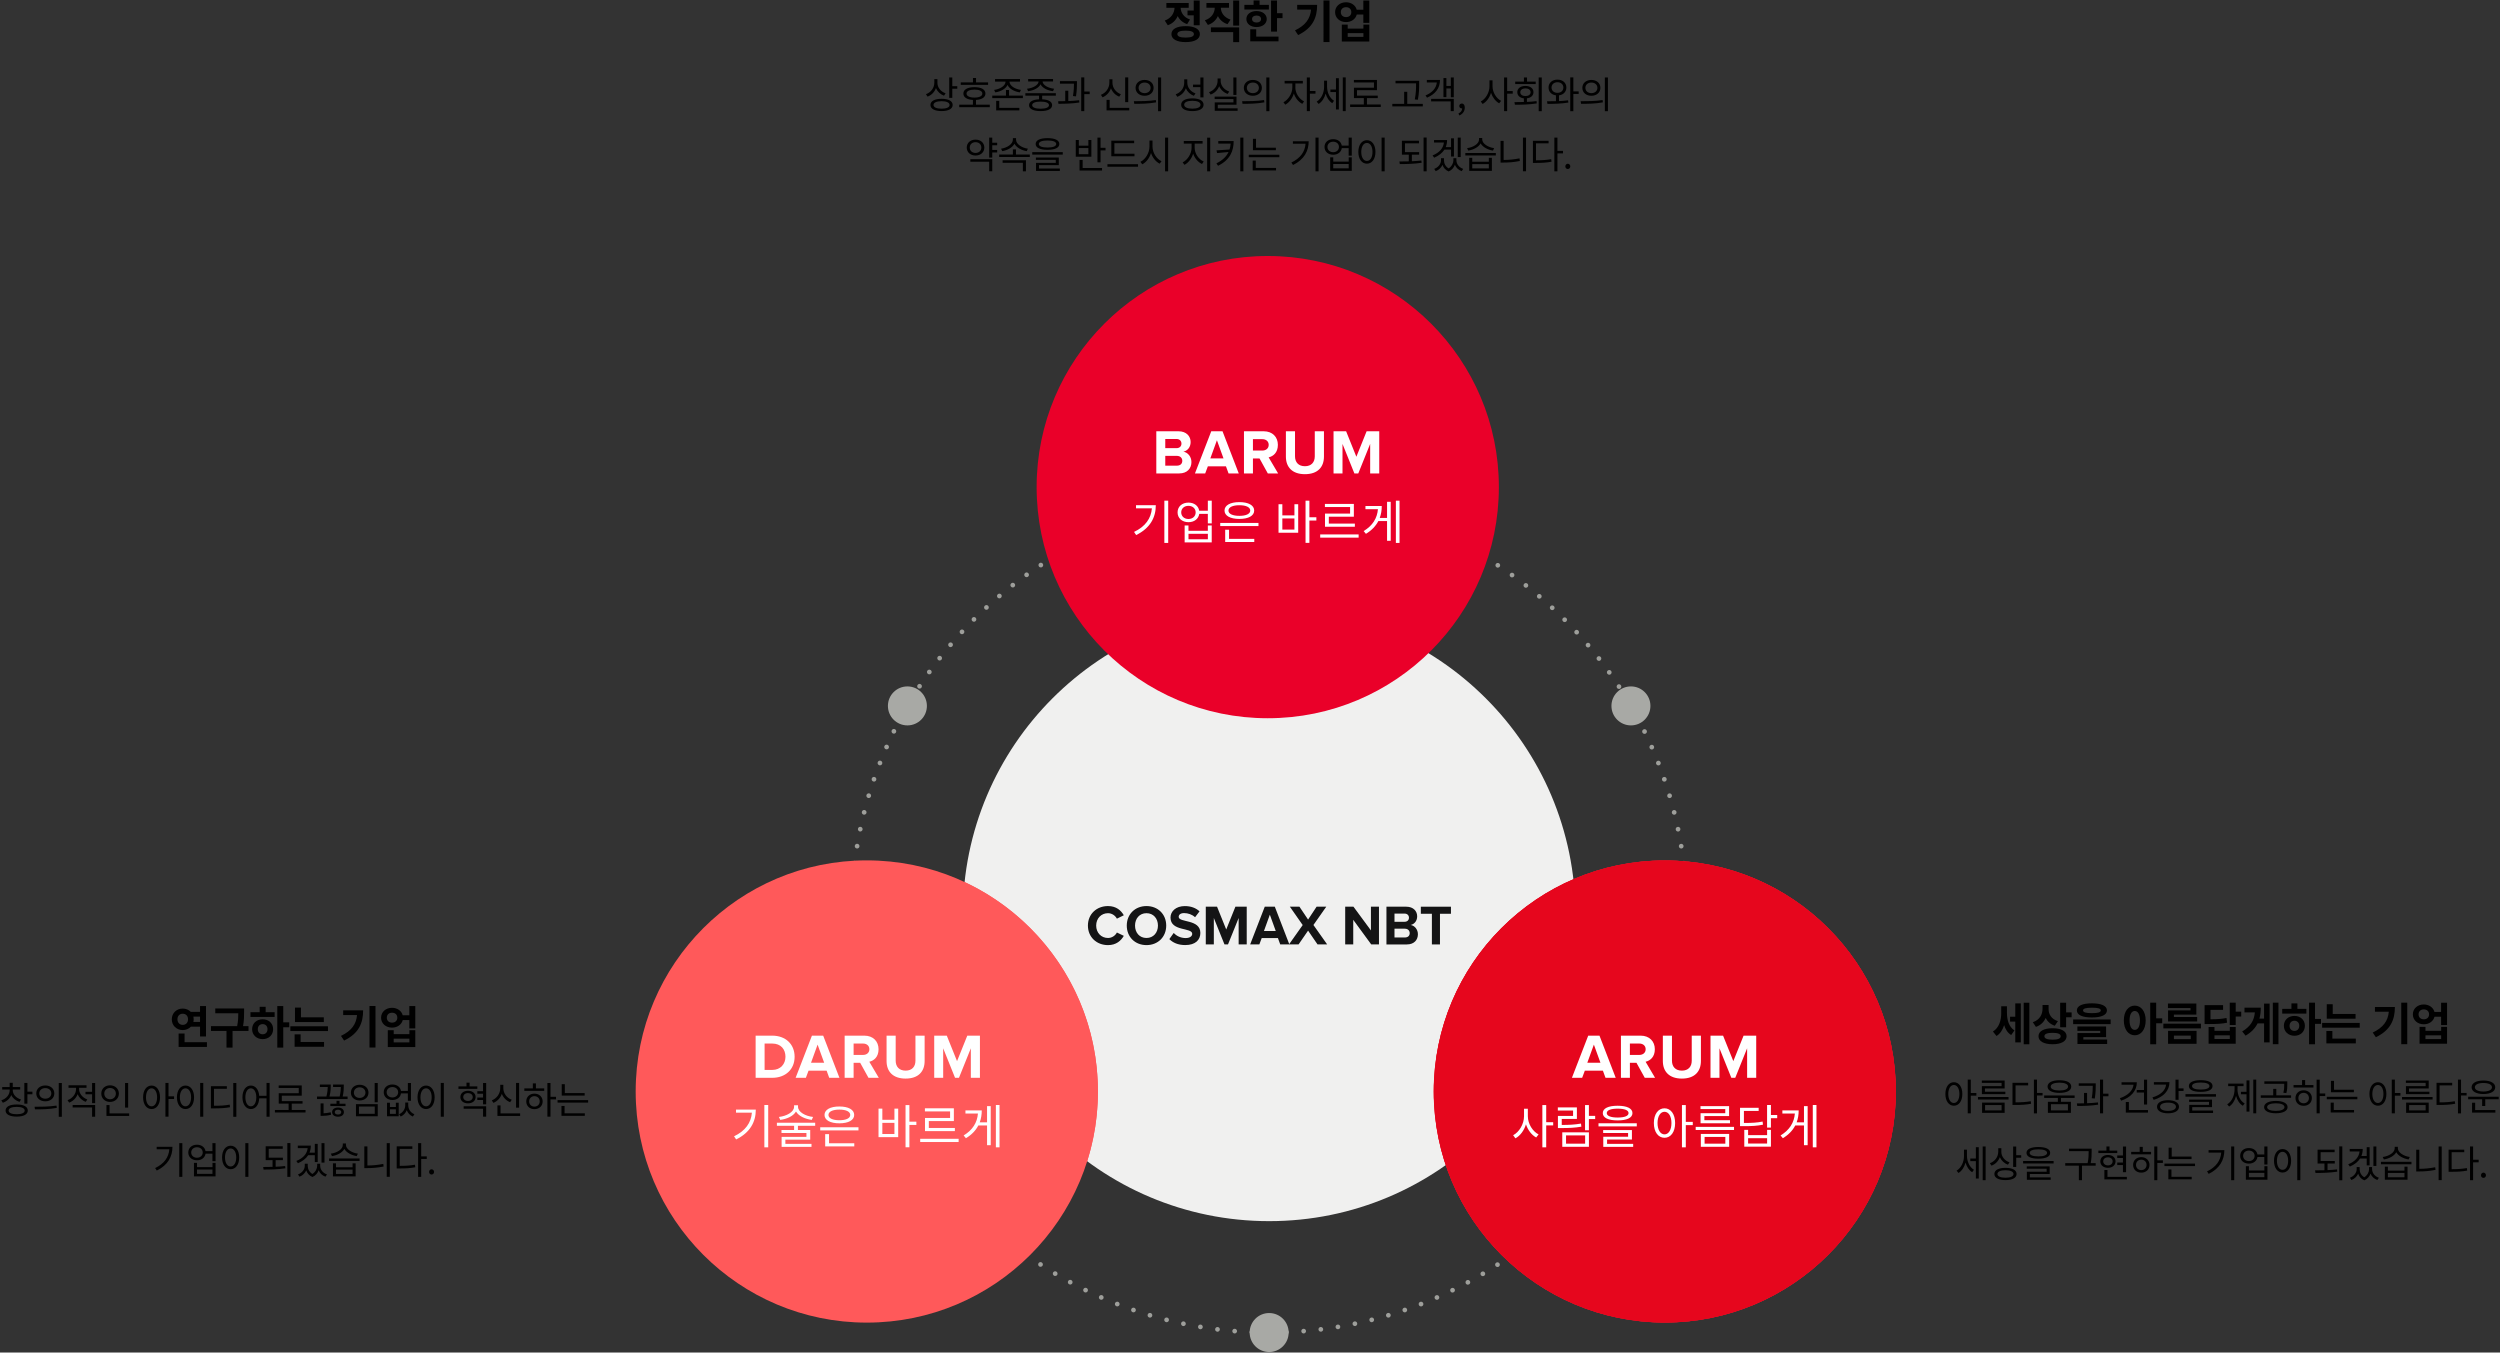 <?xml version="1.0" encoding="UTF-8"?><svg xmlns="http://www.w3.org/2000/svg" viewBox="0 0 817 442"><rect x="0" y="0" width="817" height="442" fill="#333333" stroke="none"/><defs><style>.cls-1{fill:#ea0029;}.cls-2{mix-blend-mode:multiply;}.cls-2,.cls-3{fill:#e6061d;}.cls-4{fill:#fff;}.cls-5{fill:#ff595a;}.cls-6{isolation:isolate;}.cls-7{fill:#141415;}.cls-8{fill:#a8a9a5;}.cls-9{fill:#e54649;}.cls-10{fill:#9e9f9b;}.cls-11{fill:#f0f0ef;mix-blend-mode:overlay;}</style></defs><g class="cls-6"><g id="_레이어_1"><g><circle class="cls-11" cx="414.76" cy="298.97" r="100.1"/><g><path d="M387.95,7.88c-1.47-.49-2.49-1.44-3.08-2.64-.59,1.37-1.67,2.48-3.24,3.01l-.99-1.53c2.15-.75,3.14-2.48,3.2-4.17h-2.67V.99h7.3v1.56h-2.64c.06,1.55,1,3.14,3.07,3.82l-.94,1.52Zm4.17,3.27c0,1.65-1.77,2.61-4.64,2.61s-4.66-.96-4.66-2.61,1.77-2.61,4.66-2.61,4.64,.96,4.64,2.61Zm-1.95,0c0-.77-.93-1.14-2.7-1.14s-2.71,.37-2.71,1.14,.93,1.13,2.71,1.13,2.7-.37,2.7-1.13Zm-.06-7.71V.17h1.95V8.25h-1.95v-3.23h-2.03v-1.58h2.03Z"/><path d="M401.16,7.9c-1.5-.47-2.54-1.44-3.15-2.65-.6,1.33-1.7,2.39-3.27,2.9l-.99-1.52c2.21-.71,3.21-2.43,3.24-4.11h-2.73V.99h7.38v1.53h-2.68c.03,1.59,1.03,3.18,3.18,3.89l-.99,1.49Zm-5.44,1.06h9.24v4.8h-1.96v-3.26h-7.28v-1.55ZM404.96,.17V8.36h-1.96V.17h1.96Z"/><path d="M414.65,3.12h-7.99V1.6h3.01V.16h1.96V1.6h3.04v1.52Zm-4.01,5.72c-1.95,0-3.33-1.06-3.33-2.62s1.39-2.61,3.33-2.61,3.33,1.08,3.33,2.61-1.39,2.62-3.33,2.62Zm-.12,3.12h7.3v1.55h-9.24v-3.94h1.95v2.39Zm.12-4.6c.86,0,1.47-.4,1.47-1.15s-.62-1.13-1.47-1.13-1.47,.4-1.47,1.13,.6,1.15,1.47,1.15Zm8.49-3.05v1.61h-1.8v4.41h-1.95V.17h1.95V4.32h1.8Z"/><path d="M430.44,1.58c0,4.16-1.4,7.55-6.22,9.88l-1.02-1.53c3.46-1.67,4.97-3.79,5.25-6.8h-4.53V1.58h6.51Zm4.04-1.42V13.74h-1.96V.16h1.96Z"/><path d="M447.49,.17V7.47h-1.95v-2.73h-2.15c-.37,1.47-1.75,2.48-3.51,2.48-2.03,0-3.57-1.36-3.57-3.24s1.53-3.24,3.57-3.24c1.72,0,3.11,.99,3.49,2.43h2.17V.17h1.95Zm-5.88,3.8c0-1.02-.72-1.62-1.72-1.62s-1.71,.6-1.71,1.62,.72,1.62,1.71,1.62,1.72-.6,1.72-1.62Zm3.95,4.08h1.93v5.53h-8.99v-5.53h1.93v1.3h5.13v-1.3Zm0,2.77h-5.13v1.22h5.13v-1.22Z"/><path d="M308.49,31.27c-1.19-.44-2.14-1.35-2.63-2.48-.46,1.29-1.44,2.3-2.73,2.79l-.53-.8c1.67-.6,2.74-2.1,2.74-3.78v-1.13h1.01v1.22c0,1.49,1.08,2.86,2.67,3.4l-.53,.79Zm2.84,3.03c0,1.28-1.39,2-3.62,2s-3.64-.72-3.64-2,1.39-2.01,3.64-2.01,3.62,.72,3.62,2.01Zm-1.01,0c0-.77-.99-1.23-2.62-1.23s-2.63,.46-2.63,1.23,.99,1.22,2.63,1.22,2.62-.45,2.62-1.22Zm2.52-6.15v.84h-1.63v3h-1.01v-6.67h1.01v2.84h1.63Z"/><path d="M323.46,34.21v.82h-9.99v-.82h4.48v-1.55c-1.94-.11-3.12-.86-3.12-2.09,0-1.33,1.39-2.09,3.62-2.09s3.59,.76,3.59,2.09c0,1.23-1.17,1.97-3.08,2.09v1.55h4.5Zm-.55-6.47h-8.94v-.82h3.99v-1.44h1.01v1.44h3.94v.82Zm-4.45,4.15c1.58,0,2.57-.49,2.57-1.31s-.98-1.3-2.57-1.3-2.6,.49-2.6,1.3,1,1.31,2.6,1.31Z"/><path d="M334.28,31.25v.82h-10.01v-.82h4.48v-1.83h1.01v1.83h4.52Zm-9.4-1.87c1.95-.26,3.73-1.35,3.73-2.7v-.02h-3.43v-.81h8.16v.81h-3.43v.02c0,1.35,1.78,2.44,3.73,2.7l-.38,.81c-1.78-.27-3.4-1.15-4-2.43-.6,1.28-2.22,2.16-4,2.43l-.38-.81Zm1.68,5.87h6.57v.82h-7.58v-3.11h1.01v2.28Z"/><path d="M340.58,31.27v1.18c2.05,.1,3.25,.77,3.25,1.92,0,1.25-1.41,1.94-3.76,1.94s-3.78-.69-3.78-1.94c0-1.14,1.22-1.82,3.27-1.92v-1.18h-4.47v-.81h9.96v.81h-4.47Zm-4.93-2.27c1.93-.22,3.69-1.17,3.77-2.38h-3.42v-.81h8.14v.81h-3.43c.09,1.22,1.84,2.16,3.77,2.38l-.36,.8c-1.81-.22-3.45-1.03-4.07-2.25-.6,1.22-2.26,2.03-4.07,2.25l-.36-.8Zm4.41,4.21c-1.73,0-2.75,.42-2.75,1.15s1.02,1.17,2.75,1.17,2.75-.43,2.75-1.17-1.03-1.15-2.75-1.15Z"/><path d="M349.12,33.02c1.2-.05,2.43-.11,3.55-.26l.06,.74c-2.28,.37-4.88,.42-6.83,.42l-.11-.83c.7,0,1.51-.01,2.33-.04v-3.39h1v3.37Zm1.52-1.63c.31-1.83,.33-3.17,.33-4.05h-4.58v-.82h5.56v.6c0,.88,0,2.32-.31,4.37l-1.01-.1Zm5.47-.63h-1.76v5.56h-1.01v-11.02h1.01v4.61h1.76v.85Z"/><path d="M365.77,31.59c-1.25-.48-2.22-1.47-2.71-2.73-.47,1.34-1.46,2.41-2.75,2.95l-.53-.82c1.66-.64,2.76-2.24,2.76-3.96v-1.12h1.01v1.12c0,1.66,1.12,3.16,2.75,3.76l-.53,.8Zm3.27,3.66v.82h-7.42v-3.44h1.01v2.62h6.41Zm-.33-1.87h-1.01v-8.08h1.01v8.08Z"/><path d="M370.55,33.08c2,0,4.77-.01,7.17-.38l.09,.75c-2.48,.47-5.15,.48-7.14,.48l-.12-.85Zm6.45-4.37c0,1.54-1.23,2.59-2.95,2.59s-2.95-1.06-2.95-2.59,1.24-2.59,2.95-2.59,2.95,1.04,2.95,2.59Zm-4.91,0c0,1.02,.82,1.73,1.97,1.73s1.96-.71,1.96-1.73-.82-1.73-1.96-1.73-1.97,.7-1.97,1.73Zm7.37-3.4v11.04h-1.01v-11.04h1.01Z"/><path d="M390.15,31.31c-1.2-.45-2.14-1.33-2.62-2.47-.47,1.3-1.46,2.3-2.79,2.8l-.53-.82c1.7-.6,2.79-2.08,2.79-3.76v-1.13h1.01v1.09c0,1.57,1.07,2.94,2.68,3.5l-.54,.79Zm3.18,2.92c0,1.31-1.4,2.08-3.66,2.08s-3.67-.76-3.67-2.08,1.41-2.08,3.67-2.08,3.66,.75,3.66,2.08Zm-1,0c0-.81-1.01-1.29-2.67-1.29s-2.67,.48-2.67,1.29,1.01,1.28,2.67,1.28,2.67-.48,2.67-1.28Zm-.05-5.76h-2.4v-.82h2.4v-2.33h1.02v6.51h-1.02v-3.35Z"/><path d="M401.21,30.7c-1.27-.44-2.27-1.36-2.78-2.53-.48,1.26-1.5,2.27-2.8,2.74l-.52-.79c1.66-.58,2.8-2.05,2.8-3.65v-.83h1.01v.83c0,1.52,1.16,2.9,2.79,3.44l-.5,.79Zm3.24,4.7v.8h-7.48v-2.74h6.12v-1.09h-6.14v-.8h7.14v2.65h-6.12v1.18h6.49Zm-.38-4.38h-1.01v-5.7h1.01v5.7Z"/><path d="M405.93,33.08c2,0,4.77-.01,7.17-.38l.09,.75c-2.48,.47-5.15,.48-7.14,.48l-.12-.85Zm6.45-4.37c0,1.54-1.23,2.59-2.95,2.59s-2.95-1.06-2.95-2.59,1.24-2.59,2.95-2.59,2.95,1.04,2.95,2.59Zm-4.91,0c0,1.02,.82,1.73,1.97,1.73s1.96-.71,1.96-1.73-.82-1.73-1.96-1.73-1.97,.7-1.97,1.73Zm7.37-3.4v11.04h-1.01v-11.04h1.01Z"/><path d="M423.32,28.67c0,1.76,1.25,3.71,2.85,4.46l-.58,.81c-1.23-.61-2.26-1.9-2.76-3.38-.5,1.61-1.57,3.01-2.81,3.65l-.59-.8c1.57-.79,2.9-2.88,2.9-4.74v-1.4h-2.52v-.84h5.96v.84h-2.44v1.4Zm6.58,1.93h-1.82v5.72h-1.01v-11.01h1.01v4.43h1.82v.85Z"/><path d="M433.69,28.41c0,1.77,.82,3.64,2.27,4.52l-.58,.79c-1.04-.64-1.78-1.81-2.17-3.14-.39,1.46-1.19,2.71-2.29,3.39l-.63-.76c1.51-.88,2.42-2.86,2.42-4.75v-2.1h.97v2.06Zm2.9-2.86h.95v10.23h-.95v-5.69h-1.82v-.84h1.82v-3.71Zm3.19-.25v11.02h-.96v-11.02h.96Z"/><path d="M451.23,34.14v.82h-10.01v-.82h4.48v-2.08h-3.23v-3.4h6.54v-1.72h-6.56v-.82h7.54v3.35h-6.52v1.78h6.78v.81h-3.53v2.08h4.51Z"/><path d="M464.97,33.95v.82h-9.96v-.82h3.87v-3.94h1.01v3.94h5.08Zm-2.2-6.72h-6.72v-.82h7.73v1.09c0,1.36,0,2.87-.42,5.1l-1.01-.11c.42-2.11,.42-3.66,.42-4.99v-.27Z"/><path d="M470.59,26.13c0,2.63-1.45,4.61-4.24,5.79l-.49-.74c2.25-.92,3.51-2.41,3.7-4.24h-3.27v-.81h4.3Zm-2.9,6.19h7.41v4h-1.01v-3.18h-6.4v-.82Zm7.41-7v6.47h-.97v-2.89h-1.45v2.84h-.96v-6.23h.96v2.57h1.45v-2.76h.97Z"/><path d="M476.61,37.08c.76-.33,1.22-.92,1.23-1.67-.05,.01-.09,.01-.13,.01-.43,0-.82-.27-.82-.79,0-.48,.39-.79,.85-.79,.59,0,.95,.5,.95,1.33,0,1.18-.69,2.1-1.79,2.57l-.27-.66Z"/><path d="M487.76,28.24c0,1.94,1.25,3.94,2.8,4.72l-.63,.8c-1.17-.63-2.16-1.92-2.67-3.43-.48,1.61-1.5,2.98-2.74,3.65l-.6-.81c1.58-.81,2.84-2.92,2.84-4.93v-1.98h1v1.98Zm6.6,2.37h-1.82v5.71h-1.01v-11.01h1.01v4.46h1.82v.83Z"/><path d="M499.02,33.3c1.04-.05,2.11-.12,3.12-.26l.07,.75c-2.46,.41-5.11,.44-7.14,.44l-.15-.85c.93,0,1.99-.01,3.08-.05v-1.18c-1.3-.16-2.15-.92-2.15-2.03,0-1.24,1.08-2.04,2.65-2.04s2.64,.8,2.64,2.04c0,1.09-.84,1.86-2.14,2.01v1.16Zm2.84-5.83h-6.69v-.81h2.85v-1.34h1.01v1.34h2.84v.81Zm-3.34,3.92c1,0,1.68-.49,1.68-1.25s-.69-1.26-1.68-1.26-1.69,.49-1.69,1.26,.69,1.25,1.69,1.25Zm5.33-6.07v11.01h-1.01v-11.01h1.01Z"/><path d="M509.48,33.03c1.01-.05,2.03-.11,2.97-.25l.09,.74c-2.33,.39-4.9,.43-6.84,.43l-.13-.85c.87,0,1.88-.01,2.91-.04v-1.9c-1.44-.17-2.42-1.18-2.42-2.55,0-1.55,1.22-2.59,2.92-2.59s2.91,1.04,2.91,2.59c0,1.38-1,2.37-2.41,2.55v1.87Zm-.5-2.69c1.12,0,1.93-.69,1.93-1.73s-.81-1.74-1.93-1.74-1.94,.71-1.94,1.74,.81,1.73,1.94,1.73Zm6.93,.36h-1.74v5.63h-1.01v-11.03h1.01v4.56h1.74v.85Z"/><path d="M516.56,33.08c2,0,4.77-.01,7.17-.38l.09,.75c-2.48,.47-5.15,.48-7.14,.48l-.12-.85Zm6.45-4.37c0,1.54-1.23,2.59-2.95,2.59s-2.95-1.06-2.95-2.59,1.24-2.59,2.95-2.59,2.95,1.04,2.95,2.59Zm-4.91,0c0,1.02,.82,1.73,1.97,1.73s1.96-.71,1.96-1.73-.82-1.73-1.96-1.73-1.97,.7-1.97,1.73Zm7.37-3.4v11.04h-1.01v-11.04h1.01Z"/><path d="M318.81,50.83c-1.67,0-2.88-1.07-2.88-2.6s1.2-2.6,2.88-2.6,2.87,1.06,2.87,2.6-1.22,2.6-2.87,2.6Zm0-.85c1.09,0,1.89-.72,1.89-1.76s-.8-1.76-1.89-1.76-1.89,.71-1.89,1.76,.79,1.76,1.89,1.76Zm-1.7,2.04h7.16v3.96h-1.01v-3.13h-6.15v-.82Zm7.16-4.54v1.52h1.61v.82h-1.61v1.68h-1.01v-6.53h1.01v1.67h1.61v.84h-1.61Z"/><path d="M336.54,50.49v.82h-10v-.82h4.47v-1.67h1.01v1.67h4.52Zm-1.02-1.09c-1.68-.28-3.3-1.15-4-2.42-.69,1.27-2.31,2.14-3.99,2.42l-.38-.81c1.95-.27,3.86-1.5,3.86-2.96v-.49h1.03v.49c0,1.46,1.9,2.69,3.87,2.96l-.38,.81Zm-7.87,2.98h7.63v3.61h-1.01v-2.79h-6.62v-.82Z"/><path d="M347.31,49.71v.81h-9.97v-.81h9.97Zm-8.86-2.65c0-1.24,1.45-1.92,3.87-1.92s3.87,.68,3.87,1.92-1.45,1.9-3.87,1.9-3.87-.66-3.87-1.9Zm1.11,8.01h6.8v.79h-7.79v-2.64h6.46v-.98h-6.5v-.76h7.49v2.48h-6.47v1.12Zm-.07-8.01c0,.74,1.03,1.15,2.84,1.15s2.84-.42,2.84-1.15-1.03-1.15-2.84-1.15-2.84,.42-2.84,1.15Z"/><path d="M356.66,51.21h-5.1v-5.45h1v1.84h3.12v-1.84h.98v5.45Zm-.98-2.83h-3.12v2.01h3.12v-2.01Zm-1.87,6.52h6.34v.82h-7.35v-3.45h1.01v2.63Zm7.48-6.61v.85h-1.63v3.91h-1.01v-8.08h1.01v3.33h1.63Z"/><path d="M371.91,53.66v.83h-10v-.83h10Zm-1.16-2.59h-7.57v-5.1h7.46v.83h-6.46v3.44h6.57v.82Z"/><path d="M376.64,47.9c0,2.01,1.31,4.04,2.95,4.78l-.6,.81c-1.25-.61-2.31-1.92-2.84-3.49-.5,1.66-1.56,3.03-2.85,3.7l-.61-.82c1.62-.77,2.96-2.89,2.96-4.98v-1.98h.99v1.98Zm5.11-2.94v11.04h-1.01v-11.04h1.01Z"/><path d="M390.42,48.33c0,1.87,1.33,3.77,2.95,4.46l-.56,.81c-1.28-.59-2.36-1.86-2.89-3.37-.5,1.61-1.58,3-2.84,3.64l-.59-.81c1.58-.75,2.92-2.83,2.92-4.73v-1.4h-2.55v-.84h6.15v.84h-2.59v1.4Zm5.08-3.35v11.01h-1.01v-11.01h1.01Z"/><path d="M403.16,46.1c0,3.19-1.14,6.13-5.1,8.08l-.54-.8c2.03-.98,3.29-2.25,3.97-3.72l-3.76,.36-.17-.88,4.25-.28c.21-.61,.31-1.25,.36-1.93h-4.04v-.82h5.04Zm3.18-1.14v11.02h-1.01v-11.02h1.01Z"/><path d="M418.09,50.57v.81h-9.99v-.81h9.99Zm-7.7,4.31h6.62v.82h-7.63v-3.22h1.01v2.39Zm6.56-5.79h-7.49v-3.73h1.01v2.91h6.49v.82Z"/><path d="M427.68,46.15c0,3.18-1.46,5.98-5.12,7.78l-.54-.82c2.96-1.41,4.43-3.52,4.64-6.14h-4.14v-.81h5.16Zm3.23-1.19v11.02h-1.01v-11.02h1.01Z"/><path d="M441.76,44.97v5.91h-1.02v-2.47h-2.24c-.2,1.3-1.3,2.16-2.81,2.16-1.65,0-2.84-1.03-2.84-2.55s1.19-2.54,2.84-2.54c1.49,0,2.59,.84,2.8,2.11h2.25v-2.62h1.02Zm-4.19,3.05c0-1.01-.79-1.71-1.88-1.71s-1.88,.7-1.88,1.71,.79,1.72,1.88,1.72,1.88-.71,1.88-1.72Zm3.18,3.4h1.01v4.41h-7.05v-4.41h1v1.39h5.05v-1.39Zm0,2.17h-5.05v1.42h5.05v-1.42Z"/><path d="M449.5,49.65c0,2.35-1.17,3.84-2.8,3.84s-2.8-1.5-2.8-3.84,1.17-3.84,2.8-3.84,2.8,1.5,2.8,3.84Zm-4.64,0c0,1.79,.76,2.95,1.84,2.95s1.83-1.16,1.83-2.95-.76-2.94-1.83-2.94-1.84,1.15-1.84,2.94Zm7.65-4.69v11.04h-1.01v-11.04h1.01Z"/><path d="M461.39,52.69c1.06-.05,2.12-.11,3.11-.23l.09,.74c-2.41,.37-5.05,.42-7.14,.42l-.12-.85c.95,0,1.99,0,3.06-.04v-2.19h-2.25v-4.54h5.58v.83h-4.58v2.89h4.63v.82h-2.37v2.15Zm4.84-7.74v11.05h-1.01v-11.05h1.01Z"/><path d="M472.04,48.9c-.71,1.11-1.85,1.99-3.35,2.64l-.53-.75c2.25-.9,3.51-2.35,3.71-4.2h-3.23v-.81h4.26c0,.83-.15,1.61-.44,2.31h1.74v-2.89h.95v5.95h-.95v-2.25h-2.16Zm3.92,3.51c0,1.14,.82,2.3,2.21,2.78l-.49,.74c-1.09-.38-1.85-1.15-2.22-2.09-.33,.9-1,1.76-2.03,2.19-1.06-.42-1.71-1.23-2.03-2.15-.41,.88-1.15,1.66-2.2,2.05l-.5-.74c1.39-.5,2.22-1.7,2.22-2.78v-.71h.97v.71c0,1,.5,2.03,1.52,2.63,1.04-.65,1.56-1.78,1.56-2.63v-.71h.98v.71Zm1.4-1.09h-.97v-6.35h.97v6.35Z"/><path d="M488.84,49.99v.81h-9.97v-.81h9.97Zm-.93-.77c-1.71-.27-3.34-1.13-4.04-2.36-.69,1.23-2.33,2.09-4.05,2.36l-.37-.81c1.98-.25,3.91-1.42,3.91-2.83v-.49h1.03v.49c0,1.36,1.94,2.58,3.89,2.83l-.37,.81Zm-1.36,2.35h1v4.27h-7.41v-4.27h.99v1.29h5.42v-1.29Zm0,2.06h-5.42v1.4h5.42v-1.4Z"/><path d="M491.38,52.27c1.66,0,3.37-.15,5.2-.52l.11,.86c-1.92,.39-3.65,.52-5.4,.52h-.91v-7.1h1.01v6.24Zm7.33-7.31v11.01h-1.01v-11.01h1.01Z"/><path d="M501.97,52.39c1.95,0,3.37-.09,4.96-.37l.11,.83c-1.68,.32-3.13,.39-5.21,.39h-.87v-7.23h5.12v.83h-4.12v5.54Zm8.82-2.25h-1.82v5.86h-1.01v-11.04h1.01v4.35h1.82v.83Z"/><path d="M511.55,54.38c0-.5,.37-.87,.81-.87s.81,.37,.81,.87-.37,.85-.81,.85-.81-.34-.81-.85Z"/></g><g><path d="M62.38,335.52c-.66,.69-1.61,1.11-2.67,1.11-2,0-3.57-1.49-3.57-3.52s1.56-3.51,3.57-3.51c1.06,0,1.97,.4,2.64,1.08h3.02v-1.89h1.95v9.93h-1.95v-3.2h-2.99Zm-2.67-.59c1,0,1.74-.69,1.74-1.83s-.74-1.81-1.74-1.81-1.72,.69-1.72,1.81,.74,1.83,1.72,1.83Zm7.92,5.65v1.55h-9.26v-4.38h1.95v2.83h7.31Zm-4.44-8.36c.06,.28,.1,.57,.1,.88s-.03,.6-.1,.87h2.18v-1.75h-2.18Z"/><path d="M81.22,336.9h-5.22v5.45h-1.98v-5.45h-5.07v-1.56h8.55c.34-1.72,.37-3.05,.37-4.21h-7.52v-1.56h9.42v1.22c0,1.27,0,2.65-.34,4.55h1.78v1.56Z"/><path d="M86.8,330.79h2.95v1.55h-7.9v-1.55h3.01v-1.77h1.95v1.77Zm2.46,5.54c0,1.92-1.46,3.26-3.42,3.26s-3.45-1.34-3.45-3.26,1.47-3.23,3.45-3.23,3.42,1.34,3.42,3.23Zm-1.84,0c0-1.02-.66-1.65-1.58-1.65s-1.59,.63-1.59,1.67,.68,1.65,1.59,1.65,1.58-.62,1.58-1.67Zm7.1-.63h-1.95v6.66h-1.95v-13.58h1.95v5.31h1.95v1.61Z"/><path d="M107.18,335.39v1.56h-12.29v-1.56h12.29Zm-8.95,5.13h7.67v1.56h-9.62v-4.05h1.96v2.49Zm7.59-6.51h-9.42v-4.73h1.95v3.18h7.47v1.55Z"/><path d="M118.67,330.18c0,4.16-1.4,7.55-6.22,9.88l-1.02-1.53c3.46-1.67,4.97-3.79,5.25-6.8h-4.53v-1.55h6.51Zm4.04-1.42v13.58h-1.96v-13.58h1.96Z"/><path d="M135.72,328.78v7.3h-1.95v-2.73h-2.15c-.37,1.47-1.75,2.48-3.51,2.48-2.03,0-3.57-1.36-3.57-3.24s1.53-3.24,3.57-3.24c1.72,0,3.11,.99,3.49,2.43h2.17v-2.99h1.95Zm-5.88,3.8c0-1.02-.72-1.62-1.72-1.62s-1.71,.6-1.71,1.62,.72,1.62,1.71,1.62,1.72-.6,1.72-1.62Zm3.95,4.08h1.93v5.53h-8.99v-5.53h1.93v1.3h5.13v-1.3Zm0,2.77h-5.13v1.22h5.13v-1.22Z"/><path d="M6.38,360.1c-1.24-.39-2.21-1.19-2.7-2.24-.47,1.17-1.46,2.08-2.75,2.52l-.5-.8c1.63-.5,2.74-1.83,2.74-3.3v-.22H.72v-.81H3.16v-1.39h1.01v1.39h2.43v.81h-2.43v.22c0,1.34,1.07,2.55,2.69,3.03l-.48,.79Zm2.7,2.83c0,1.26-1.38,1.98-3.62,1.98s-3.64-.71-3.64-1.98,1.36-1.99,3.64-1.99,3.62,.71,3.62,1.99Zm-1.01,0c0-.76-.99-1.2-2.62-1.2s-2.63,.44-2.63,1.2,.98,1.2,2.63,1.2,2.62-.44,2.62-1.2Zm2.52-6.17v.84h-1.63v3.07h-1.01v-6.76h1.01v2.85h1.63Z"/><path d="M11.3,361.69c2,0,4.77-.01,7.17-.38l.09,.75c-2.48,.47-5.15,.48-7.14,.48l-.12-.85Zm6.45-4.37c0,1.54-1.23,2.59-2.95,2.59s-2.95-1.06-2.95-2.59,1.24-2.59,2.95-2.59,2.95,1.04,2.95,2.59Zm-4.91,0c0,1.02,.82,1.73,1.97,1.73s1.96-.71,1.96-1.73-.82-1.73-1.96-1.73-1.97,.7-1.97,1.73Zm7.37-3.4v11.04h-1.01v-11.04h1.01Z"/><path d="M28.03,360.08c-1.23-.44-2.17-1.35-2.67-2.49-.47,1.27-1.47,2.27-2.76,2.75l-.53-.8c1.63-.58,2.78-2.05,2.78-3.61v-.44h-2.46v-.82h5.88v.82h-2.42v.44c0,1.41,1.08,2.8,2.68,3.37l-.5,.79Zm-4.29,1.03h7.36v3.83h-1.01v-3.02h-6.35v-.81Zm7.36-7.2v6.6h-1.01v-2.9h-2.15v-.82h2.15v-2.87h1.01Z"/><path d="M35.96,360.11c-1.63,0-2.86-1.13-2.86-2.73s1.23-2.7,2.86-2.7,2.89,1.12,2.89,2.7-1.24,2.73-2.89,2.73Zm0-.87c1.09,0,1.9-.76,1.9-1.85s-.81-1.83-1.9-1.83-1.88,.76-1.88,1.83,.81,1.85,1.88,1.85Zm6.25,4.62v.82h-7.42v-3.54h1.01v2.71h6.41Zm-.33-1.89h-1.01v-8.04h1.01v8.04Z"/><path d="M52.3,358.6c0,2.35-1.14,3.84-2.76,3.84s-2.78-1.5-2.78-3.84,1.15-3.84,2.78-3.84,2.76,1.5,2.76,3.84Zm-.96,0c0-1.78-.75-2.94-1.81-2.94s-1.82,1.15-1.82,2.94,.75,2.95,1.82,2.95,1.81-1.16,1.81-2.95Zm5.55,.55h-1.82v5.77h-1.01v-11.01h1.01v4.38h1.82v.85Z"/><path d="M63.42,358.6c0,2.35-1.17,3.84-2.8,3.84s-2.8-1.5-2.8-3.84,1.17-3.84,2.8-3.84,2.8,1.5,2.8,3.84Zm-4.64,0c0,1.79,.76,2.95,1.84,2.95s1.83-1.16,1.83-2.95-.76-2.94-1.83-2.94-1.84,1.15-1.84,2.94Zm7.65-4.69v11.04h-1.01v-11.04h1.01Z"/><path d="M69.93,361.36c2.12,0,3.51-.06,5.13-.37l.11,.85c-1.7,.31-3.13,.38-5.36,.38h-.88v-7.26h5.21v.85h-4.21v5.55Zm7.31-7.44v11.04h-1.01v-11.04h1.01Z"/><path d="M88.11,353.91v11.04h-1.01v-6.02h-2.39c-.1,2.16-1.19,3.51-2.73,3.51s-2.75-1.5-2.75-3.84,1.14-3.84,2.75-3.84c1.49,0,2.57,1.29,2.73,3.35h2.39v-4.2h1.01Zm-4.35,4.69c0-1.78-.74-2.94-1.78-2.94s-1.79,1.15-1.79,2.94,.74,2.95,1.79,2.95,1.78-1.16,1.78-2.95Z"/><path d="M99.85,362.74v.82h-10.01v-.82h4.48v-2.08h-3.23v-3.4h6.54v-1.72h-6.56v-.82h7.54v3.35h-6.52v1.78h6.78v.81h-3.53v2.08h4.51Z"/><path d="M113.59,358.35v.82h-9.99v-.82h3.07c.36-1.4,.43-2.41,.44-3.11h-2.58v-.81h3.56v.41c0,.64,0,1.87-.41,3.51h3.32c.32-1.39,.37-2.4,.38-3.11h-2.54v-.81h3.51v.46c0,.71,0,1.87-.36,3.46h1.58Zm-7.84,5.47c.64-.02,1.47-.11,2.33-.33l.12,.81c-1.15,.31-2.14,.36-2.9,.36h-.53v-4.07h.97v3.23Zm5.2-3.11h1.97v.75h-4.96v-.75h2.01v-.96h.98v.96Zm1.44,2.73c0,.92-.8,1.5-1.93,1.5s-1.93-.58-1.93-1.5,.81-1.5,1.93-1.5,1.93,.58,1.93,1.5Zm-.86,0c0-.49-.43-.79-1.07-.79s-1.06,.29-1.06,.79,.43,.79,1.06,.79,1.07-.31,1.07-.79Z"/><path d="M120.42,357.07c0,1.52-1.22,2.57-2.89,2.57s-2.86-1.04-2.86-2.57,1.2-2.57,2.86-2.57,2.89,1.04,2.89,2.57Zm-4.77,0c0,1.02,.79,1.73,1.88,1.73s1.9-.71,1.9-1.73-.8-1.73-1.9-1.73-1.88,.72-1.88,1.73Zm7.8,3.75v3.97h-7.12v-3.97h7.12Zm-6.14,.8v2.36h5.16v-2.36h-5.16Zm6.14-7.69v6.3h-1.01v-6.3h1.01Z"/><path d="M131.04,357.33c-.18,1.29-1.29,2.15-2.8,2.15-1.65,0-2.84-1.03-2.84-2.54s1.19-2.53,2.84-2.53c1.49,0,2.59,.84,2.8,2.1h2.25v-2.58h1.02v5.82h-1.02v-2.42h-2.25Zm-.92-.39c0-.99-.79-1.69-1.88-1.69s-1.88,.7-1.88,1.69,.79,1.71,1.88,1.71,1.88-.71,1.88-1.71Zm-.75,3.44h.93v4.41h-3.82v-4.41h.95v1.39h1.94v-1.39Zm0,2.14h-1.94v1.49h1.94v-1.49Zm4.05-1.28c0,1.17,.69,2.37,2,2.89l-.5,.76c-1-.42-1.66-1.17-1.99-2.08-.36,.9-1.02,1.66-1.98,2.08l-.52-.76c1.31-.57,2-1.76,2-2.89v-.93h.98v.93Z"/><path d="M142.04,358.6c0,2.35-1.17,3.84-2.8,3.84s-2.8-1.5-2.8-3.84,1.17-3.84,2.8-3.84,2.8,1.5,2.8,3.84Zm-4.64,0c0,1.79,.76,2.95,1.84,2.95s1.83-1.16,1.83-2.95-.76-2.94-1.83-2.94-1.84,1.15-1.84,2.94Zm7.65-4.69v11.04h-1.01v-11.04h1.01Z"/><path d="M155.99,355.85h-6.17v-.81h2.63v-1.23h1.01v1.23h2.53v.81Zm-3.05,4.73c-1.45,0-2.49-.83-2.49-2.06s1.04-2.06,2.49-2.06,2.49,.83,2.49,2.06-1.04,2.06-2.49,2.06Zm0-.79c.91,0,1.55-.5,1.55-1.28s-.64-1.28-1.55-1.28-1.55,.52-1.55,1.28,.64,1.28,1.55,1.28Zm-1.42,1.74h7.36v3.39h-1.02v-2.58h-6.34v-.81Zm7.36-7.62v6.99h-1.02v-1.41h-1.88v-.81h1.88v-1.25h-1.87v-.82h1.87v-2.69h1.02Z"/><path d="M166.71,360.2c-1.25-.48-2.22-1.47-2.71-2.73-.47,1.34-1.46,2.41-2.75,2.95l-.53-.82c1.66-.64,2.76-2.24,2.76-3.96v-1.12h1.01v1.12c0,1.66,1.12,3.16,2.75,3.76l-.53,.8Zm3.27,3.66v.82h-7.42v-3.44h1.01v2.62h6.41Zm-.33-1.87h-1.01v-8.08h1.01v8.08Z"/><path d="M175.14,355.68h2.71v.81h-6.5v-.81h2.78v-1.63h1.01v1.63Zm2.2,4.26c0,1.5-1.12,2.53-2.69,2.53s-2.67-1.03-2.67-2.53,1.12-2.54,2.67-2.54,2.69,1.06,2.69,2.54Zm-.96,0c0-1-.72-1.71-1.73-1.71s-1.72,.71-1.72,1.71,.72,1.7,1.72,1.7,1.73-.71,1.73-1.7Zm5.33-.65h-1.81v5.64h-1.01v-11.01h1.01v4.52h1.81v.85Z"/><path d="M192.2,359.52v.81h-9.99v-.81h9.99Zm-7.7,4.31h6.62v.82h-7.63v-3.22h1.01v2.39Zm6.56-5.79h-7.49v-3.73h1.01v2.91h6.49v.82Z"/><path d="M56.36,374.76c0,3.18-1.46,5.98-5.12,7.78l-.54-.82c2.96-1.41,4.43-3.52,4.64-6.14h-4.14v-.81h5.16Zm3.23-1.19v11.02h-1.01v-11.02h1.01Z"/><path d="M70.44,373.58v5.91h-1.02v-2.47h-2.24c-.2,1.3-1.3,2.16-2.81,2.16-1.65,0-2.84-1.03-2.84-2.55s1.19-2.54,2.84-2.54c1.49,0,2.59,.84,2.8,2.11h2.25v-2.62h1.02Zm-4.19,3.05c0-1.01-.79-1.71-1.88-1.71s-1.88,.7-1.88,1.71,.79,1.72,1.88,1.72,1.88-.71,1.88-1.72Zm3.18,3.4h1.01v4.41h-7.05v-4.41h1v1.39h5.05v-1.39Zm0,2.17h-5.05v1.42h5.05v-1.42Z"/><path d="M78.17,378.26c0,2.35-1.17,3.84-2.8,3.84s-2.8-1.5-2.8-3.84,1.17-3.84,2.8-3.84,2.8,1.5,2.8,3.84Zm-4.64,0c0,1.79,.76,2.95,1.84,2.95s1.83-1.16,1.83-2.95-.76-2.94-1.83-2.94-1.84,1.15-1.84,2.94Zm7.65-4.69v11.04h-1.01v-11.04h1.01Z"/><path d="M90.07,381.29c1.06-.05,2.12-.11,3.11-.23l.09,.74c-2.41,.37-5.05,.42-7.14,.42l-.12-.85c.95,0,1.99,0,3.06-.04v-2.19h-2.25v-4.54h5.58v.83h-4.58v2.89h4.63v.82h-2.37v2.15Zm4.84-7.74v11.05h-1.01v-11.05h1.01Z"/><path d="M100.72,377.51c-.71,1.11-1.85,1.99-3.35,2.64l-.53-.75c2.25-.9,3.51-2.35,3.71-4.2h-3.23v-.81h4.26c0,.83-.15,1.61-.44,2.31h1.74v-2.89h.95v5.95h-.95v-2.25h-2.16Zm3.92,3.51c0,1.14,.82,2.3,2.21,2.78l-.49,.74c-1.09-.38-1.85-1.15-2.22-2.09-.33,.9-1,1.76-2.03,2.19-1.06-.42-1.71-1.23-2.03-2.15-.41,.88-1.15,1.66-2.2,2.05l-.5-.74c1.39-.5,2.22-1.7,2.22-2.78v-.71h.97v.71c0,1,.5,2.03,1.52,2.63,1.04-.65,1.56-1.78,1.56-2.63v-.71h.98v.71Zm1.4-1.09h-.97v-6.35h.97v6.35Z"/><path d="M117.51,378.59v.81h-9.97v-.81h9.97Zm-.93-.77c-1.71-.27-3.34-1.13-4.04-2.36-.69,1.23-2.33,2.09-4.05,2.36l-.37-.81c1.98-.25,3.91-1.42,3.91-2.83v-.49h1.03v.49c0,1.36,1.94,2.58,3.89,2.83l-.37,.81Zm-1.36,2.35h1v4.27h-7.41v-4.27h.99v1.29h5.42v-1.29Zm0,2.06h-5.42v1.4h5.42v-1.4Z"/><path d="M120.06,380.88c1.66,0,3.37-.15,5.2-.52l.11,.86c-1.92,.39-3.65,.52-5.4,.52h-.91v-7.1h1.01v6.24Zm7.33-7.31v11.01h-1.01v-11.01h1.01Z"/><path d="M130.65,381c1.95,0,3.37-.09,4.96-.37l.11,.83c-1.68,.32-3.13,.39-5.21,.39h-.87v-7.23h5.12v.83h-4.12v5.54Zm8.82-2.25h-1.82v5.86h-1.01v-11.04h1.01v4.35h1.82v.83Z"/><path d="M140.23,382.99c0-.5,.37-.87,.81-.87s.81,.37,.81,.87-.37,.85-.81,.85-.81-.34-.81-.85Z"/></g><g><path d="M655.88,331.08c0,2.2,.59,4.45,2.43,5.67l-1.06,1.5c-1.15-.71-1.87-1.86-2.3-3.23-.47,1.5-1.27,2.8-2.49,3.54l-1.17-1.46c1.99-1.21,2.71-3.64,2.71-5.96v-2.29h1.87v2.21Zm2.71-3.17h1.81v12.75h-1.81v-6.81h-1.7v-1.58h1.7v-4.36Zm4.6-.22v13.58h-1.84v-13.58h1.84Z"/><path d="M671.51,335.21c-1.43-.47-2.42-1.39-2.99-2.54-.59,1.34-1.64,2.39-3.18,2.92l-1.02-1.53c2.27-.75,3.18-2.56,3.18-4.41v-1.22h1.98v1.39c0,1.64,.91,3.23,3.05,3.89l-1.02,1.5Zm3.85,3.43c0,1.65-1.77,2.62-4.58,2.62s-4.6-.97-4.6-2.62,1.77-2.61,4.6-2.61,4.58,.97,4.58,2.61Zm-1.93,0c0-.75-.93-1.11-2.65-1.11s-2.67,.35-2.67,1.11,.93,1.12,2.67,1.12,2.65-.35,2.65-1.12Zm3.58-7.8v1.61h-1.8v3.27h-1.95v-8.02h1.95v3.14h1.8Z"/><path d="M689.76,333.16v1.52h-12.26v-1.52h12.26Zm-11.04-2.96c0-1.49,1.81-2.31,4.91-2.31s4.92,.83,4.92,2.31-1.81,2.31-4.92,2.31-4.91-.81-4.91-2.31Zm2.12,9.51h7.78v1.46h-9.71v-3.57h7.44v-.72h-7.46v-1.43h9.38v3.49h-7.43v.77Zm-.1-9.51c0,.63,.93,.9,2.89,.9s2.9-.26,2.9-.9-.93-.88-2.9-.88-2.89,.28-2.89,.88Z"/><path d="M701.21,333.47c0,2.99-1.52,4.86-3.57,4.86s-3.57-1.87-3.57-4.86,1.5-4.83,3.57-4.83,3.57,1.86,3.57,4.83Zm-1.87,0c0-2-.69-3.08-1.7-3.08s-1.7,1.08-1.7,3.08,.68,3.1,1.7,3.1,1.7-1.08,1.7-3.1Zm7.27,.94h-1.97v6.85h-1.95v-13.58h1.95v5.11h1.97v1.61Z"/><path d="M719.27,334.54v1.53h-12.29v-1.53h12.29Zm-3.42-5.11h-7.37v-1.47h9.29v3.61h-7.34v.78h7.61v1.47h-9.52v-3.63h7.34v-.77Zm-7.33,7.46h9.32v4.23h-9.32v-4.23Zm1.92,2.7h5.5v-1.16h-5.5v1.16Z"/><path d="M727.82,334.22c-1.67,.35-3.21,.44-6.22,.44h-1.14v-6.18h6.04v1.55h-4.11v3.07c2.42-.01,3.76-.12,5.23-.43l.19,1.55Zm.88,1.4h1.93v5.47h-8.86v-5.47h1.92v1.24h5.01v-1.24Zm0,2.73h-5.01v1.19h5.01v-1.19Zm3.73-6.15h-1.8v2.76h-1.95v-7.28h1.95v2.93h1.8v1.59Z"/><path d="M739.9,327.98h1.81v12.68h-1.81v-6.22h-2.12c-.77,1.55-2,2.89-3.92,4.01l-1.11-1.37c2.71-1.62,3.91-3.58,4.14-6.23h-3.39v-1.55h5.32c0,1.28-.12,2.48-.44,3.58h1.52v-4.89Zm4.7-.31v13.58h-1.84v-13.58h1.84Z"/><path d="M750.78,329.69h2.95v1.55h-7.9v-1.55h3.01v-1.77h1.95v1.77Zm2.46,5.54c0,1.92-1.46,3.26-3.42,3.26s-3.45-1.34-3.45-3.26,1.47-3.23,3.45-3.23,3.42,1.34,3.42,3.23Zm-1.84,0c0-1.02-.66-1.65-1.58-1.65s-1.59,.63-1.59,1.67,.68,1.65,1.59,1.65,1.58-.62,1.58-1.67Zm7.1-.63h-1.95v6.66h-1.95v-13.58h1.95v5.31h1.95v1.61Z"/><path d="M771.16,334.29v1.56h-12.29v-1.56h12.29Zm-8.95,5.13h7.67v1.56h-9.62v-4.05h1.96v2.49Zm7.59-6.51h-9.42v-4.73h1.95v3.18h7.47v1.55Z"/><path d="M782.65,329.09c0,4.16-1.4,7.55-6.22,9.88l-1.02-1.53c3.46-1.67,4.97-3.79,5.25-6.8h-4.53v-1.55h6.51Zm4.04-1.42v13.58h-1.96v-13.58h1.96Z"/><path d="M799.7,327.69v7.3h-1.95v-2.73h-2.15c-.37,1.47-1.75,2.48-3.51,2.48-2.03,0-3.57-1.36-3.57-3.24s1.53-3.24,3.57-3.24c1.72,0,3.11,.99,3.49,2.43h2.17v-2.99h1.95Zm-5.88,3.8c0-1.02-.72-1.62-1.72-1.62s-1.71,.6-1.71,1.62,.72,1.62,1.71,1.62,1.72-.6,1.72-1.62Zm3.95,4.08h1.93v5.53h-8.99v-5.53h1.93v1.3h5.13v-1.3Zm0,2.77h-5.13v1.22h5.13v-1.22Z"/><path d="M641.29,357.51c0,2.35-1.14,3.84-2.76,3.84s-2.78-1.5-2.78-3.84,1.15-3.84,2.78-3.84,2.76,1.5,2.76,3.84Zm-.96,0c0-1.78-.75-2.94-1.81-2.94s-1.82,1.15-1.82,2.94,.75,2.95,1.82,2.95,1.81-1.16,1.81-2.95Zm5.55,.55h-1.82v5.77h-1.01v-11.01h1.01v4.38h1.82v.85Z"/><path d="M656.39,358.51v.81h-9.99v-.81h9.99Zm-2.27-4.63h-6.46v-.77h7.46v2.59h-6.44v1.08h6.67v.79h-7.67v-2.62h6.44v-1.07Zm-6.38,6.46h7.38v3.35h-7.38v-3.35Zm.98,2.54h5.4v-1.74h-5.4v1.74Z"/><path d="M658.69,360.25c1.95,0,3.37-.09,4.96-.37l.11,.83c-1.68,.32-3.13,.39-5.21,.39h-.87v-7.23h5.12v.83h-4.12v5.54Zm8.82-2.25h-1.82v5.86h-1.01v-11.04h1.01v4.35h1.82v.83Z"/><path d="M673.52,358.81v1.25h3.25v3.62h-7.52v-3.62h3.26v-1.25h-4.48v-.81h9.96v.81h-4.47Zm-4.38-3.71c0-1.31,1.49-2.08,3.88-2.08s3.86,.76,3.86,2.08-1.49,2.05-3.86,2.05-3.88-.75-3.88-2.05Zm1.03,0c0,.8,1.09,1.28,2.85,1.28s2.83-.48,2.83-1.28-1.09-1.29-2.83-1.29-2.85,.48-2.85,1.29Zm5.63,5.76h-5.55v2.01h5.55v-2.01Z"/><path d="M682.06,360.53c1.2-.05,2.43-.11,3.55-.26l.06,.74c-2.28,.37-4.88,.42-6.83,.42l-.11-.83c.7,0,1.51-.01,2.33-.04v-3.39h1v3.37Zm1.52-1.63c.31-1.83,.33-3.17,.33-4.05h-4.58v-.82h5.56v.6c0,.88,0,2.32-.31,4.37l-1.01-.1Zm5.47-.63h-1.76v5.56h-1.01v-11.02h1.01v4.61h1.76v.85Z"/><path d="M698.32,353.68c0,2.84-2,4.99-5.12,6.02l-.43-.81c2.52-.84,4.25-2.41,4.47-4.39h-3.92v-.82h5Zm3.64,9.09v.82h-7.25v-3.45h1.01v2.63h6.24Zm-1.3-6.55v-3.39h1.02v8.13h-1.02v-3.92h-2.38v-.82h2.38Z"/><path d="M708.98,353.64c0,2.8-1.95,4.85-5.15,5.8l-.41-.81c2.62-.77,4.27-2.27,4.46-4.18h-3.99v-.81h5.08Zm3.11,8.05c0,1.33-1.41,2.14-3.59,2.14s-3.59-.81-3.59-2.14,1.41-2.14,3.59-2.14,3.59,.8,3.59,2.14Zm-.99,0c0-.85-1.01-1.35-2.59-1.35s-2.59,.5-2.59,1.35,1.01,1.34,2.59,1.34,2.59-.5,2.59-1.34Zm2.49-6.02v.84h-1.63v2.9h-1.01v-6.58h1.01v2.85h1.63Z"/><path d="M724.18,357.57v.81h-9.97v-.81h9.97Zm-8.86-2.65c0-1.24,1.45-1.92,3.87-1.92s3.87,.68,3.87,1.92-1.45,1.9-3.87,1.9-3.87-.66-3.87-1.9Zm1.11,8.01h6.8v.79h-7.79v-2.64h6.46v-.98h-6.5v-.76h7.49v2.48h-6.47v1.12Zm-.07-8.01c0,.74,1.03,1.15,2.84,1.15s2.84-.42,2.84-1.15-1.03-1.15-2.84-1.15-2.84,.42-2.84,1.15Z"/><path d="M731.21,355.93c0,1.92,.82,3.83,2.35,4.69l-.61,.74c-1.07-.64-1.83-1.82-2.21-3.22-.38,1.51-1.18,2.8-2.27,3.49l-.61-.75c1.54-.92,2.4-2.92,2.4-4.95v-.99h-2.09v-.82h5.02v.82h-1.96v.99Zm2.95-2.86h.96v10.2h-.96v-5.66h-1.82v-.82h1.82v-3.71Zm3.18-.26v11.02h-.97v-11.02h.97Z"/><path d="M748.73,357.95v.82h-9.91v-.82h4.07v-2.11h1.01v2.11h4.84Zm-1.15,3.86c0,1.25-1.5,2.01-3.84,2.01s-3.83-.76-3.83-2.01,1.49-2.03,3.83-2.03,3.84,.75,3.84,2.03Zm-1.08-7.62h-6.51v-.81h7.5v.93c0,.88,0,1.78-.31,2.91l-.98-.11c.29-1.13,.29-1.94,.29-2.8v-.12Zm.07,7.62c0-.79-1.11-1.25-2.84-1.25s-2.83,.47-2.83,1.25,1.11,1.23,2.83,1.23,2.84-.47,2.84-1.23Z"/><path d="M753.32,354.59h2.71v.81h-6.5v-.81h2.78v-1.63h1.01v1.63Zm2.2,4.26c0,1.5-1.12,2.53-2.69,2.53s-2.67-1.03-2.67-2.53,1.12-2.54,2.67-2.54,2.69,1.06,2.69,2.54Zm-.96,0c0-1-.72-1.71-1.73-1.71s-1.72,.71-1.72,1.71,.72,1.7,1.72,1.7,1.73-.71,1.73-1.7Zm5.33-.65h-1.81v5.64h-1.01v-11.01h1.01v4.52h1.81v.85Z"/><path d="M770.38,358.43v.81h-9.99v-.81h9.99Zm-7.7,4.31h6.62v.82h-7.63v-3.22h1.01v2.39Zm6.56-5.79h-7.49v-3.73h1.01v2.91h6.49v.82Z"/><path d="M779.87,357.51c0,2.35-1.14,3.84-2.76,3.84s-2.78-1.5-2.78-3.84,1.15-3.84,2.78-3.84,2.76,1.5,2.76,3.84Zm-.96,0c0-1.78-.75-2.94-1.81-2.94s-1.82,1.15-1.82,2.94,.75,2.95,1.82,2.95,1.81-1.16,1.81-2.95Zm5.55,.55h-1.82v5.77h-1.01v-11.01h1.01v4.38h1.82v.85Z"/><path d="M794.97,358.51v.81h-9.99v-.81h9.99Zm-2.27-4.63h-6.46v-.77h7.46v2.59h-6.44v1.08h6.67v.79h-7.67v-2.62h6.44v-1.07Zm-6.38,6.46h7.38v3.35h-7.38v-3.35Zm.98,2.54h5.4v-1.74h-5.4v1.74Z"/><path d="M797.27,360.25c1.95,0,3.37-.09,4.96-.37l.11,.83c-1.68,.32-3.13,.39-5.21,.39h-.87v-7.23h5.12v.83h-4.12v5.54Zm8.82-2.25h-1.82v5.86h-1.01v-11.04h1.01v4.35h1.82v.83Z"/><path d="M816.58,358.41v.82h-4.4v2.22h-1.02v-2.22h-4.57v-.82h9.99Zm-8.86-3.09c0-1.36,1.52-2.21,3.86-2.21s3.86,.85,3.86,2.21-1.52,2.21-3.86,2.21-3.86-.85-3.86-2.21Zm1.16,7.44h6.61v.83h-7.62v-3.22h1.01v2.38Zm-.1-7.44c0,.86,1.12,1.39,2.8,1.39s2.8-.53,2.8-1.39-1.11-1.4-2.8-1.4-2.8,.53-2.8,1.4Z"/><path d="M642.81,377.77c0,1.77,.82,3.64,2.27,4.52l-.58,.79c-1.04-.64-1.78-1.81-2.17-3.14-.39,1.46-1.19,2.71-2.29,3.39l-.63-.76c1.51-.88,2.42-2.86,2.42-4.75v-2.1h.97v2.06Zm2.9-2.86h.95v10.23h-.95v-5.69h-1.82v-.84h1.82v-3.71Zm3.19-.25v11.02h-.96v-11.02h.96Z"/><path d="M656.18,380.63c-1.19-.44-2.14-1.35-2.63-2.48-.46,1.29-1.44,2.3-2.73,2.79l-.53-.8c1.67-.6,2.74-2.1,2.74-3.78v-1.13h1.01v1.22c0,1.49,1.08,2.86,2.67,3.4l-.53,.79Zm2.84,3.03c0,1.28-1.39,2-3.62,2s-3.64-.72-3.64-2,1.39-2.01,3.64-2.01,3.62,.72,3.62,2.01Zm-1.01,0c0-.77-.99-1.23-2.62-1.23s-2.63,.46-2.63,1.23,.99,1.22,2.63,1.22,2.62-.45,2.62-1.22Zm2.52-6.15v.84h-1.63v3h-1.01v-6.67h1.01v2.84h1.63Z"/><path d="M671.12,379.41v.81h-9.97v-.81h9.97Zm-8.86-2.65c0-1.24,1.45-1.92,3.87-1.92s3.87,.68,3.87,1.92-1.45,1.9-3.87,1.9-3.87-.66-3.87-1.9Zm1.11,8.01h6.8v.79h-7.79v-2.64h6.46v-.98h-6.5v-.76h7.49v2.48h-6.47v1.12Zm-.07-8.01c0,.74,1.03,1.15,2.84,1.15s2.84-.42,2.84-1.15-1.03-1.15-2.84-1.15-2.84,.42-2.84,1.15Z"/><path d="M684.89,380.94h-4.5v4.75h-1.02v-4.75h-4.45v-.82h7.31c.34-1.58,.34-2.75,.34-3.78v-.15h-6.41v-.81h7.39v.96c0,1.03,0,2.2-.31,3.78h1.63v.82Z"/><path d="M691.92,376.82h-6.17v-.81h2.63v-1.35h1.01v1.35h2.53v.81Zm-3.05,4.82c-1.46,0-2.49-.85-2.49-2.11s1.03-2.09,2.49-2.09,2.49,.83,2.49,2.09-1.03,2.11-2.49,2.11Zm0-.79c.91,0,1.54-.54,1.54-1.33s-.63-1.3-1.54-1.3-1.54,.53-1.54,1.3,.63,1.33,1.54,1.33Zm6.19,3.76v.82h-7.35v-3.08h1.01v2.26h6.34Zm-1.28-7.01v-2.92h1.02v8.39h-1.02v-2.33h-1.87v-.82h1.87v-1.49h-1.87v-.82h1.87Z"/><path d="M700.26,376.43h2.71v.81h-6.5v-.81h2.78v-1.63h1.01v1.63Zm2.2,4.26c0,1.5-1.12,2.53-2.69,2.53s-2.67-1.03-2.67-2.53,1.12-2.54,2.67-2.54,2.69,1.06,2.69,2.54Zm-.96,0c0-1-.72-1.71-1.73-1.71s-1.72,.71-1.72,1.71,.72,1.7,1.72,1.7,1.73-.71,1.73-1.7Zm5.33-.65h-1.81v5.64h-1.01v-11.01h1.01v4.52h1.81v.85Z"/><path d="M717.33,380.27v.81h-9.99v-.81h9.99Zm-7.7,4.31h6.62v.82h-7.63v-3.22h1.01v2.39Zm6.56-5.79h-7.49v-3.73h1.01v2.91h6.49v.82Z"/><path d="M726.92,375.85c0,3.18-1.46,5.98-5.12,7.78l-.54-.82c2.96-1.41,4.43-3.53,4.64-6.14h-4.14v-.81h5.16Zm3.23-1.19v11.02h-1.01v-11.02h1.01Z"/><path d="M741,374.67v5.91h-1.02v-2.47h-2.24c-.2,1.3-1.3,2.16-2.81,2.16-1.65,0-2.84-1.03-2.84-2.55s1.19-2.54,2.84-2.54c1.49,0,2.59,.84,2.8,2.11h2.25v-2.62h1.02Zm-4.19,3.05c0-1.01-.79-1.71-1.88-1.71s-1.88,.7-1.88,1.71,.79,1.72,1.88,1.72,1.88-.71,1.88-1.72Zm3.18,3.4h1.01v4.41h-7.05v-4.41h1v1.39h5.05v-1.39Zm0,2.17h-5.05v1.42h5.05v-1.42Z"/><path d="M748.74,379.35c0,2.35-1.17,3.84-2.8,3.84s-2.8-1.5-2.8-3.84,1.17-3.84,2.8-3.84,2.8,1.5,2.8,3.84Zm-4.64,0c0,1.79,.76,2.95,1.84,2.95s1.83-1.16,1.83-2.95-.76-2.94-1.83-2.94-1.84,1.15-1.84,2.94Zm7.65-4.69v11.04h-1.01v-11.04h1.01Z"/><path d="M760.63,382.39c1.06-.05,2.12-.11,3.11-.23l.09,.74c-2.41,.37-5.05,.42-7.14,.42l-.12-.85c.95,0,1.99,0,3.06-.04v-2.19h-2.25v-4.54h5.58v.83h-4.58v2.89h4.63v.82h-2.37v2.15Zm4.84-7.74v11.05h-1.01v-11.05h1.01Z"/><path d="M771.28,378.6c-.71,1.11-1.85,1.99-3.35,2.64l-.53-.75c2.25-.9,3.51-2.35,3.71-4.2h-3.23v-.81h4.26c0,.83-.15,1.61-.44,2.31h1.74v-2.89h.95v5.95h-.95v-2.25h-2.16Zm3.92,3.51c0,1.14,.82,2.3,2.21,2.78l-.49,.74c-1.09-.38-1.85-1.15-2.22-2.09-.33,.9-1,1.76-2.03,2.19-1.06-.42-1.71-1.23-2.03-2.15-.41,.88-1.15,1.66-2.2,2.05l-.5-.74c1.39-.5,2.22-1.7,2.22-2.78v-.71h.97v.71c0,1,.5,2.03,1.52,2.63,1.04-.65,1.56-1.78,1.56-2.63v-.71h.98v.71Zm1.4-1.09h-.97v-6.35h.97v6.35Z"/><path d="M788.07,379.68v.81h-9.97v-.81h9.97Zm-.93-.77c-1.71-.27-3.34-1.13-4.04-2.36-.69,1.23-2.33,2.09-4.05,2.36l-.37-.81c1.98-.25,3.91-1.42,3.91-2.83v-.49h1.03v.49c0,1.36,1.94,2.58,3.89,2.83l-.37,.81Zm-1.36,2.35h1v4.27h-7.41v-4.27h.99v1.29h5.42v-1.29Zm0,2.06h-5.42v1.4h5.42v-1.4Z"/><path d="M790.62,381.97c1.66,0,3.37-.15,5.2-.52l.11,.86c-1.92,.39-3.65,.52-5.4,.52h-.91v-7.1h1.01v6.24Zm7.33-7.31v11.01h-1.01v-11.01h1.01Z"/><path d="M801.21,382.09c1.95,0,3.37-.09,4.96-.37l.11,.83c-1.68,.32-3.13,.39-5.21,.39h-.87v-7.23h5.12v.83h-4.12v5.54Zm8.82-2.25h-1.82v5.86h-1.01v-11.04h1.01v4.35h1.82v.83Z"/><path d="M810.79,384.08c0-.5,.37-.87,.81-.87s.81,.37,.81,.87-.37,.85-.81,.85-.81-.34-.81-.85Z"/></g><path class="cls-10" d="M413.99,435.47c0-.43,.34-.77,.77-.77h0c.42,0,.77,.34,.77,.77h0c0,.43-.35,.77-.77,.77h0c-.43,0-.77-.34-.77-.77Zm5.64-.08c-.02-.43,.32-.79,.74-.81h0c.43,0,.79,.32,.8,.75h0c.02,.42-.31,.78-.74,.8h-.03c-.41,0-.75-.33-.77-.74Zm-10.54,.74c-.43-.02-.76-.38-.74-.8h0c0-.43,.37-.76,.8-.75h0c.42,.02,.76,.38,.74,.81h0c-.02,.41-.36,.74-.77,.74h-.03Zm16.18-1.05c-.04-.43,.28-.8,.7-.84h0c.43-.03,.8,.28,.83,.71h0c.04,.42-.28,.79-.7,.83h-.06c-.4,0-.74-.3-.77-.7Zm-21.85,.7c-.42-.04-.74-.41-.7-.83h0c.03-.43,.4-.74,.83-.71h0c.42,.04,.74,.41,.71,.84h0c-.04,.4-.38,.7-.77,.7h-.07Zm27.46-1.25c-.05-.43,.25-.81,.67-.86h0c.42-.05,.81,.25,.86,.67h0c.05,.42-.25,.81-.67,.86h0s-.06,0-.09,0h0c-.39,0-.72-.29-.77-.68Zm-33.1,.67c-.43-.05-.73-.44-.67-.86h0c.05-.42,.44-.72,.86-.67h0c.42,.05,.72,.44,.67,.86h0c-.05,.39-.38,.68-.77,.68h0s-.06,0-.09,0Zm38.69-1.44c-.07-.43,.21-.82,.63-.89h0c.43-.07,.82,.21,.89,.64h0c.07,.41-.21,.81-.63,.88h0s-.09,0-.13,0h0c-.37,0-.7-.27-.76-.64Zm-44.31,.63h0c-.42-.07-.7-.47-.63-.89h0c.07-.42,.46-.7,.89-.63h0c.41,.07,.7,.46,.63,.89h0c-.06,.37-.39,.64-.76,.64h0s-.09,0-.13,0Zm49.86-1.64c-.08-.42,.18-.83,.6-.91h0c.42-.09,.82,.18,.91,.59h0c.09,.42-.18,.83-.59,.92h0c-.06,0-.11,0-.16,0h0c-.36,0-.68-.25-.76-.61Zm-55.44,.6c-.41-.09-.68-.5-.59-.92h0c.08-.41,.49-.68,.91-.59h0c.41,.08,.68,.49,.6,.91h0c-.08,.36-.4,.61-.76,.61h0s-.1,0-.16,0Zm60.95-1.83c-.11-.42,.14-.84,.56-.94h0c.41-.11,.83,.14,.93,.55h0c.11,.42-.14,.84-.56,.94h0c-.06,.02-.12,.03-.19,.03h0c-.34,0-.65-.24-.74-.58Zm-66.48,.55c-.41-.1-.66-.52-.55-.94h0c.1-.41,.52-.66,.93-.55h0c.41,.1,.66,.52,.56,.93h0c-.09,.35-.4,.59-.75,.59h0c-.06,0-.12-.01-.19-.03Zm71.92-2.02c-.12-.41,.12-.84,.53-.96h0c.4-.12,.83,.11,.96,.52h0c.12,.41-.12,.84-.52,.96h0c-.08,.02-.15,.03-.23,.03h0c-.33,0-.63-.22-.74-.55Zm-77.39,.52c-.41-.12-.64-.55-.52-.96h0c.12-.41,.55-.64,.96-.52h0c.41,.12,.64,.55,.52,.96h0c-.1,.34-.41,.55-.74,.55h0c-.07,0-.15-.01-.22-.03Zm82.78-2.21c-.14-.4,.08-.84,.48-.98h0c.4-.14,.84,.07,.98,.48h0c.14,.4-.08,.84-.48,.98h0c-.08,.03-.17,.04-.25,.04h0c-.32,0-.62-.2-.73-.52Zm-88.19,.48h0c-.41-.14-.62-.58-.48-.98h0c.14-.4,.57-.62,.98-.48h0c.4,.14,.61,.58,.48,.98h0c-.11,.32-.41,.52-.74,.52h0c-.08,0-.16,0-.25-.04Zm93.5-2.39c-.16-.4,.04-.85,.44-1h0c.39-.16,.84,.04,1,.44h0c.15,.39-.04,.84-.44,1h0c-.09,.03-.19,.05-.28,.05h0c-.31,0-.6-.19-.72-.49Zm-98.83,.43c-.4-.15-.6-.6-.44-1h0c.15-.4,.6-.59,1-.44h0c.39,.16,.59,.6,.44,1h0c-.13,.31-.42,.49-.72,.49h0c-.1,0-.19,0-.28-.05Zm104.04-2.56c-.17-.39,0-.84,.4-1.01h0c.39-.18,.84,0,1.01,.39h0c.18,.39,0,.85-.39,1.02h0c-.1,.04-.21,.06-.31,.06h0c-.3,0-.58-.17-.71-.46Zm-109.3,.38h0c-.39-.17-.57-.63-.39-1.02h0c.17-.39,.62-.56,1.01-.39h0c.39,.17,.57,.62,.4,1.01h0c-.13,.29-.41,.47-.71,.47h0c-.1,0-.21-.02-.31-.07Zm114.42-2.72c-.19-.38-.03-.84,.35-1.03h0c.39-.19,.85-.03,1.04,.35h0c.18,.38,.03,.85-.36,1.03h0c-.11,.06-.22,.08-.33,.08h0c-.29,0-.57-.15-.7-.43Zm-119.58,.32c-.38-.18-.54-.64-.35-1.03h0c.19-.38,.65-.54,1.03-.35h0c.39,.19,.54,.65,.36,1.03h0c-.14,.27-.41,.43-.7,.43h0c-.11,0-.23-.02-.34-.08Zm124.6-2.87c-.2-.38-.06-.84,.31-1.05h0c.38-.2,.85-.06,1.05,.32h0c.2,.37,.06,.84-.31,1.04h0c-.12,.06-.25,.09-.37,.09h0c-.27,0-.54-.14-.68-.4Zm-129.65,.27h0c-.37-.21-.51-.68-.3-1.05h0c.2-.38,.66-.51,1.04-.31h0c.37,.2,.51,.67,.31,1.05h0c-.14,.25-.41,.4-.68,.4h0c-.13,0-.25-.03-.37-.09Zm134.56-3.03c-.22-.37-.1-.84,.27-1.06h0c.37-.21,.84-.1,1.06,.27h0c.22,.37,.1,.84-.27,1.06h0c-.12,.07-.26,.11-.39,.11h0c-.27,0-.52-.14-.67-.38Zm-139.49,.21c-.37-.22-.49-.69-.27-1.06h0c.22-.36,.69-.48,1.06-.26h0c.36,.22,.48,.69,.27,1.06h0c-.15,.24-.41,.37-.67,.37h0c-.13,0-.27-.03-.39-.11Zm144.29-3.17c-.23-.36-.13-.83,.22-1.07h.01c.35-.23,.83-.13,1.06,.23h0c.24,.35,.13,.83-.22,1.07h0c-.13,.08-.28,.12-.42,.12h0c-.25,0-.5-.12-.65-.35Zm-149.11,.16c-.36-.24-.46-.71-.22-1.07h0c.23-.36,.71-.46,1.07-.22h0c.35,.23,.45,.71,.22,1.06h0c-.15,.23-.4,.35-.65,.35h0c-.14,0-.29-.04-.42-.12Zm153.78-3.31c-.25-.35-.17-.83,.18-1.08h0c.35-.25,.83-.17,1.08,.18h0c.24,.35,.17,.83-.18,1.07h0c-.14,.1-.3,.15-.45,.15h0c-.24,0-.48-.11-.63-.32Zm-158.46,.1c-.35-.25-.43-.73-.18-1.08h0c.24-.35,.73-.43,1.07-.18h0c.35,.25,.43,.73,.18,1.08h0c-.15,.21-.39,.32-.63,.32h0c-.15,0-.31-.04-.44-.14Zm163-3.45c-.27-.34-.2-.82,.13-1.08h0c.34-.26,.83-.21,1.09,.13h0c.26,.34,.2,.82-.14,1.09h0c-.14,.11-.31,.16-.47,.16h0c-.23,0-.46-.1-.61-.3Zm-167.55,.05c-.34-.26-.4-.75-.14-1.09h0c.27-.33,.75-.39,1.09-.13h0c.33,.26,.39,.75,.13,1.08h0c-.15,.2-.38,.3-.61,.3h0c-.16,0-.33-.05-.47-.16Zm171.95-3.58c-.28-.33-.24-.81,.09-1.09h0c.32-.27,.81-.23,1.08,.09h0c.28,.33,.24,.81-.09,1.09h0c-.14,.12-.32,.18-.49,.18h0c-.22,0-.44-.09-.59-.27Zm-176.36,0c-.32-.27-.36-.76-.08-1.08h0c.27-.33,.76-.37,1.08-.09h0c.33,.27,.37,.76,.09,1.09h0c-.15,.17-.37,.27-.59,.27h0c-.17,0-.35-.06-.5-.19Zm180.61-3.7c-.29-.31-.27-.8,.04-1.09h0c.32-.29,.8-.27,1.09,.05h0c.29,.31,.27,.8-.04,1.09h0c-.15,.13-.34,.2-.53,.2h0c-.2,0-.41-.08-.56-.25Zm-184.86-.06c-.31-.29-.33-.78-.04-1.09h0c.29-.31,.77-.33,1.09-.04h0c.31,.29,.33,.78,.04,1.09h0c-.15,.16-.36,.25-.57,.25h0c-.18,0-.37-.07-.52-.21Zm188.95-3.82c-.3-.3-.3-.79,0-1.09h0c.3-.3,.79-.3,1.09,0h0c.31,.3,.3,.79,0,1.09h0c-.15,.15-.34,.23-.54,.23h0c-.2,0-.4-.08-.55-.23Zm-193.04-.11c-.3-.3-.3-.79,0-1.09h0c.3-.3,.79-.3,1.09,0h0c.3,.3,.3,.79,0,1.09h0c-.15,.15-.35,.23-.54,.23h0c-.2,0-.4-.08-.55-.23Zm196.97-3.94c-.31-.29-.33-.78-.04-1.09h0c.29-.31,.78-.33,1.09-.05h0c.31,.3,.33,.78,.04,1.1h0c-.15,.16-.36,.24-.57,.24h0c-.18,0-.37-.06-.52-.2Zm-200.9-.15h0c-.29-.32-.26-.81,.05-1.09h0c.31-.29,.8-.27,1.09,.04h0c.29,.31,.27,.8-.05,1.09h0c-.14,.14-.33,.2-.52,.2h0c-.21,0-.42-.08-.57-.24Zm204.67-4.06c-.33-.27-.37-.76-.09-1.08h0c.27-.33,.76-.37,1.09-.09h0c.32,.27,.36,.76,.09,1.09h0c-.15,.17-.37,.27-.58,.27h0c-.18,0-.36-.06-.5-.19Zm-208.42-.2c-.28-.32-.24-.81,.09-1.09h0c.33-.27,.81-.23,1.09,.09h0c.27,.33,.23,.82-.09,1.09h0c-.15,.13-.33,.19-.5,.19h0c-.22,0-.44-.1-.59-.28Zm212.01-4.15c-.34-.27-.4-.75-.14-1.09h0c.26-.34,.75-.39,1.09-.13h0c.33,.26,.39,.75,.13,1.08h0c-.15,.2-.38,.3-.61,.3h0c-.16,0-.33-.05-.47-.16Zm-215.59-.25c-.26-.34-.2-.82,.14-1.08h0c.33-.27,.82-.21,1.08,.13h0c.26,.34,.2,.82-.13,1.08h0c-.14,.11-.31,.17-.48,.17h0c-.23,0-.45-.11-.61-.3Zm218.99-4.26c-.34-.25-.42-.73-.18-1.08h0c.25-.34,.74-.42,1.08-.17h0c.35,.25,.43,.73,.18,1.07h0c-.15,.21-.39,.33-.63,.33h0c-.15,0-.31-.05-.45-.15Zm-222.38-.28h.01c-.25-.35-.18-.83,.17-1.08h0c.35-.25,.83-.17,1.08,.18h0c.25,.34,.17,.83-.18,1.08h0c-.14,.09-.29,.14-.45,.14h0c-.24,0-.48-.11-.63-.32Zm225.6-4.36c-.35-.23-.46-.71-.22-1.07h0c.23-.36,.71-.45,1.07-.22h0c.36,.23,.46,.71,.22,1.07h0c-.15,.22-.4,.35-.65,.35h0c-.14,0-.29-.04-.42-.13Zm-228.8-.32c-.23-.36-.13-.84,.22-1.07h0c.36-.24,.84-.14,1.08,.22h0c.23,.36,.13,.84-.23,1.07h0c-.13,.08-.28,.12-.42,.12h0c-.25,0-.5-.12-.65-.34Zm231.83-4.45c-.37-.22-.49-.69-.27-1.06h0c.22-.37,.69-.48,1.06-.26h0c.36,.21,.48,.69,.26,1.05h0c-.14,.24-.4,.38-.66,.38h0c-.13,0-.27-.04-.39-.11Zm-234.83-.36c-.22-.37-.1-.84,.27-1.06h0c.36-.22,.84-.1,1.06,.27h0c.21,.36,.09,.84-.27,1.06h0c-.12,.07-.26,.11-.4,.11h0c-.26,0-.52-.14-.66-.38Zm237.65-4.53c-.37-.21-.51-.68-.31-1.05h0c.21-.37,.67-.51,1.05-.31h0c.37,.2,.51,.67,.31,1.05h0c-.14,.25-.41,.4-.68,.4h0c-.12,0-.25-.03-.37-.09Zm-240.45-.4h0c-.21-.37-.07-.84,.31-1.04h0c.37-.21,.84-.06,1.04,.31h0c.21,.38,.07,.84-.31,1.05h0c-.11,.06-.24,.09-.36,.09h0c-.28,0-.54-.15-.68-.41Zm243.08-4.61c-.39-.19-.55-.65-.36-1.03h0c.19-.39,.65-.55,1.03-.36h0c.39,.19,.54,.65,.36,1.03h0c-.14,.28-.41,.44-.69,.44h0c-.12,0-.24-.03-.34-.08Zm-245.68-.42c-.19-.38-.03-.84,.36-1.03h0c.38-.19,.84-.03,1.03,.35h0c.18,.39,.03,.85-.35,1.03h0c-.11,.06-.23,.08-.34,.08h0c-.29,0-.56-.16-.7-.43Zm248.09-4.7c-.39-.17-.57-.62-.4-1.01h0c.17-.39,.62-.57,1.02-.4h0c.38,.17,.56,.63,.39,1.02h0c-.12,.29-.41,.46-.7,.46h0c-.11,0-.21-.02-.31-.07Zm-250.47-.43c-.17-.4,0-.85,.4-1.02h0c.39-.17,.84,0,1.01,.39h0c.17,.39,0,.85-.39,1.02h0c-.1,.05-.21,.07-.31,.07h0c-.3,0-.58-.18-.71-.46Zm252.66-4.78c-.4-.15-.59-.6-.44-1h0c.16-.4,.61-.59,1-.44h0c.4,.16,.6,.61,.44,1h0c-.12,.31-.41,.49-.72,.49h0c-.09,0-.19,0-.28-.05Zm-254.83-.45h0c-.15-.4,.04-.85,.44-1h0c.4-.16,.85,.04,1,.44h0c.15,.39-.04,.84-.44,1h0c-.09,.03-.18,.05-.28,.05h0c-.3,0-.6-.19-.72-.49Zm256.81-4.85c-.4-.14-.62-.57-.48-.98h0c.14-.4,.58-.62,.98-.48h0c.4,.14,.62,.58,.48,.98h0c-.11,.32-.41,.52-.73,.52h0c-.08,0-.16,0-.25-.04Zm-258.76-.48c-.14-.4,.08-.84,.48-.98h0c.4-.14,.84,.08,.98,.48h0c.14,.4-.08,.84-.48,.98h0c-.08,.02-.17,.04-.25,.04h0c-.32,0-.62-.2-.73-.52Zm260.51-4.88c-.41-.12-.64-.55-.52-.96h0c.12-.41,.55-.65,.96-.52h0c.41,.12,.64,.55,.52,.96h0c-.1,.33-.41,.55-.74,.55h0c-.07,0-.15,0-.22-.03Zm-262.24-.53c-.12-.41,.11-.83,.52-.96h0c.41-.12,.84,.12,.96,.52h0c.12,.41-.11,.84-.52,.97h0c-.07,.02-.15,.03-.22,.03h0c-.33,0-.64-.22-.74-.56Zm263.77-4.91c-.42-.1-.67-.52-.56-.93h0c.1-.42,.52-.67,.93-.56h0c.42,.1,.67,.52,.56,.93h0c-.09,.35-.4,.59-.74,.59h0c-.07,0-.13,0-.19-.03Zm-265.27-.56h0c-.11-.41,.14-.83,.55-.93h0c.42-.11,.84,.14,.94,.55h0c.11,.42-.14,.84-.56,.94h0c-.06,.02-.12,.02-.19,.02h0c-.34,0-.65-.23-.74-.58Zm266.57-4.93c-.42-.09-.69-.5-.6-.91h0c.08-.42,.49-.69,.91-.6h0c.42,.09,.68,.5,.6,.91h0c-.08,.37-.4,.62-.76,.62h0c-.05,0-.1,0-.15-.02Zm-267.85-.6c-.08-.41,.18-.82,.6-.91h0c.42-.09,.83,.18,.91,.6h0c.09,.41-.18,.82-.59,.91h0c-.06,0-.11,.02-.16,.02h0c-.36,0-.68-.26-.76-.62Zm268.92-4.94c-.42-.07-.71-.47-.64-.89h0c.07-.42,.47-.7,.89-.63h0c.42,.07,.7,.47,.63,.89h0c-.06,.37-.39,.64-.76,.64h0s-.08,0-.12,0Zm-269.96-.64c-.07-.42,.21-.81,.64-.88h0c.41-.07,.81,.21,.88,.63h0c.07,.42-.21,.82-.63,.89h0s-.09,0-.13,0h0c-.37,0-.7-.27-.76-.65Zm270.79-4.94c-.42-.05-.72-.44-.67-.86h0c.05-.42,.44-.72,.86-.67h0c.42,.05,.73,.44,.67,.86h0c-.05,.39-.38,.68-.76,.68h0s-.07,0-.1,0Zm-271.6-.67h0c-.05-.42,.25-.81,.67-.86h0c.42-.06,.81,.25,.86,.67h0c.05,.42-.25,.81-.67,.86h-.1c-.38,0-.71-.28-.76-.67Zm272.21-4.94c-.43-.03-.74-.41-.71-.83h0c.03-.42,.4-.74,.82-.71h0c.43,.04,.75,.41,.71,.84h0c-.03,.4-.37,.7-.77,.7h-.06Zm-272.79-.71h0c-.04-.42,.28-.79,.71-.83h0c.42-.03,.79,.28,.83,.71h0c.03,.42-.29,.79-.71,.83h-.06c-.4,0-.74-.3-.77-.71Zm273.16-4.92c-.42-.02-.75-.38-.74-.8h0c.02-.43,.38-.76,.81-.74h0c.42,.02,.75,.38,.74,.8h0c-.02,.42-.36,.74-.78,.74h-.03Zm-273.51-.74c0-.43,.32-.78,.74-.8h0c.43-.02,.79,.31,.81,.74h0c0,.42-.31,.78-.74,.8h-.03c-.42,0-.76-.32-.78-.74Zm272.89-5.67c0-.43,.34-.77,.77-.77h0c.43,0,.77,.34,.77,.77h0c0,.43-.34,.77-.77,.77h0c-.43,0-.77-.34-.77-.77Zm-273,0c0-.42,.35-.76,.77-.76h0c.43,0,.77,.34,.77,.76h0c0,.43-.34,.78-.77,.78h0c-.42,0-.77-.35-.77-.78Zm272.88-5.59h.01c-.02-.43,.31-.79,.74-.8h0c.42-.02,.78,.31,.8,.73h0c0,.43-.31,.79-.74,.81h-.04c-.41,0-.75-.33-.77-.74Zm-272.03,.72c-.42,0-.75-.37-.74-.8h0c.02-.42,.38-.75,.81-.74h0c.42,.02,.75,.38,.74,.81h0c-.02,.41-.36,.74-.77,.74h0s-.03,0-.04-.01Zm271.7-6.32h0c-.03-.43,.28-.8,.71-.83h0c.43-.04,.8,.27,.83,.7h0c.04,.43-.28,.8-.71,.83h0s-.04,.01-.06,.01h0c-.39,0-.73-.31-.76-.71Zm-271.38,.69c-.43-.03-.74-.41-.71-.83h0c.04-.43,.41-.74,.83-.71h0c.43,.04,.74,.41,.71,.84h0c-.03,.4-.37,.7-.77,.7h-.06Zm270.8-6.27h0c-.05-.43,.25-.81,.67-.87h0c.43-.05,.81,.25,.86,.68h0c.06,.42-.25,.8-.67,.86h-.09c-.39,0-.72-.28-.77-.67Zm-270.26,.66c-.42-.06-.72-.44-.67-.87h0c.05-.42,.44-.72,.86-.67h0c.42,.06,.72,.44,.67,.86h0c-.05,.39-.38,.68-.76,.68h-.1Zm269.46-6.22c-.07-.42,.22-.82,.64-.88h0c.41-.07,.81,.21,.88,.63h0c.07,.42-.21,.82-.63,.89h0s-.09,0-.13,0h0c-.37,0-.7-.27-.76-.65Zm-268.68,.63c-.43-.07-.71-.47-.64-.89h0c.07-.42,.47-.71,.89-.64h0c.42,.07,.7,.47,.63,.89h0c-.06,.38-.39,.65-.76,.65h0s-.08-.01-.12-.01Zm267.65-6.14h0c-.09-.42,.18-.83,.6-.91h0c.41-.09,.82,.17,.91,.59h0c.08,.42-.18,.83-.6,.92h0s-.11,.01-.16,.01h0c-.35,0-.68-.25-.75-.61Zm-266.65,.59c-.42-.09-.68-.5-.6-.92h0c.08-.42,.49-.68,.91-.6h0c.41,.09,.68,.5,.59,.92h0c-.08,.36-.4,.61-.76,.61h0s-.11,0-.16,0Zm265.39-6.06c-.1-.41,.15-.83,.56-.94h0c.41-.1,.83,.15,.94,.56h0c.1,.42-.15,.84-.56,.94h0c-.07,0-.13,.02-.19,.02h0c-.35,0-.66-.23-.75-.58Zm-264.15,.55c-.42-.11-.67-.53-.56-.94h0c.1-.41,.52-.66,.94-.56h0c.41,.11,.66,.53,.56,.94h0c-.09,.35-.41,.58-.75,.58h0c-.07,0-.13,0-.19-.02Zm262.66-5.96c-.12-.41,.11-.84,.52-.96h0c.41-.12,.84,.11,.96,.52h0c.13,.41-.11,.84-.52,.96h0c-.07,.02-.14,.03-.21,.03h0c-.34,0-.65-.22-.75-.55Zm-261.2,.51c-.41-.12-.64-.55-.52-.96h0c.12-.41,.55-.64,.96-.52h0c.41,.12,.64,.55,.52,.96h0c-.1,.33-.41,.55-.74,.55h0c-.07,0-.14,0-.22-.03Zm259.49-5.85h0c-.14-.41,.08-.85,.48-.98h0c.41-.14,.84,.07,.98,.48h0c.14,.4-.07,.84-.47,.98h0c-.09,.02-.17,.04-.26,.04h0c-.32,0-.62-.2-.73-.52Zm-257.8,.46c-.4-.13-.62-.57-.48-.98h0c.14-.4,.58-.61,.98-.47h0c.4,.13,.62,.57,.48,.97h0c-.11,.33-.41,.53-.73,.53h0c-.08,0-.16-.02-.25-.05Zm255.87-5.73c-.15-.4,.04-.85,.44-1h0c.4-.16,.84,.04,1,.44h0c.15,.4-.04,.84-.44,1h0c-.09,.03-.19,.05-.28,.05h0c-.31,0-.6-.19-.72-.49Zm-253.95,.41c-.4-.16-.59-.6-.44-1h0c.16-.4,.6-.59,1-.44h0c.4,.16,.59,.61,.44,1h0c-.12,.31-.41,.49-.72,.49h0c-.1,0-.19,0-.28-.05Zm251.81-5.58h0c-.17-.39,0-.85,.4-1.02h0c.39-.17,.84,0,1.01,.4h0c.17,.39,0,.84-.39,1.02h0c-.1,.04-.21,.06-.31,.06h0c-.3,0-.58-.17-.71-.46Zm-249.67,.35c-.39-.18-.57-.63-.4-1.02h0c.17-.39,.63-.57,1.02-.4h0c.39,.17,.56,.63,.4,1.02h0c-.13,.29-.41,.46-.71,.46h0c-.11,0-.21-.02-.31-.06Zm247.31-5.43c-.19-.38-.03-.84,.36-1.03h0c.38-.19,.84-.03,1.03,.35h0c.19,.39,.03,.85-.35,1.04h0c-.11,.05-.23,.07-.34,.07h0c-.29,0-.56-.16-.7-.43Zm-244.96,.29c-.38-.2-.54-.66-.35-1.04h0c.18-.38,.65-.54,1.03-.35h0c.38,.19,.54,.65,.35,1.03h0c-.13,.27-.41,.43-.69,.43h0c-.12,0-.23-.02-.34-.07Zm242.4-5.27h0c-.2-.37-.06-.84,.31-1.04h0c.38-.21,.84-.07,1.05,.31h0c.2,.37,.06,.84-.31,1.04h0c-.12,.07-.25,.1-.37,.1h0c-.28,0-.54-.15-.68-.41Zm-239.84,.23c-.37-.21-.51-.68-.31-1.05h0c.21-.37,.68-.51,1.05-.31h0c.38,.2,.51,.67,.31,1.05h0c-.14,.25-.41,.4-.68,.4h0c-.12,0-.25-.03-.37-.09Zm237.07-5.09c-.22-.37-.1-.85,.26-1.06h0c.37-.22,.84-.1,1.06,.26h0c.22,.37,.1,.84-.26,1.06h0c-.13,.08-.27,.11-.4,.11h0c-.26,0-.52-.13-.66-.37Zm-234.3,.16c-.36-.22-.48-.69-.26-1.06h0c.22-.36,.69-.48,1.06-.26h0c.36,.21,.48,.69,.26,1.05h0c-.14,.25-.4,.38-.66,.38h0c-.13,0-.27-.03-.4-.11Zm231.33-4.92c-.23-.36-.13-.83,.22-1.07h0c.36-.23,.84-.13,1.07,.23h0c.23,.35,.13,.83-.22,1.07h0c-.13,.08-.28,.12-.42,.12h0c-.26,0-.5-.12-.65-.35Zm-228.35,.12c-.36-.24-.46-.71-.23-1.07h0c.24-.36,.72-.46,1.07-.22h0c.36,.23,.46,.71,.22,1.06h0c-.14,.23-.39,.35-.64,.35h0c-.15,0-.29-.04-.42-.12Zm225.19-4.74c-.25-.35-.17-.83,.18-1.08h0c.34-.25,.82-.17,1.07,.18h0c.25,.34,.17,.83-.18,1.08h0c-.13,.09-.29,.14-.45,.14h0c-.24,0-.47-.11-.62-.32Zm-222.03,.06c-.34-.25-.43-.73-.18-1.08h0c.25-.35,.74-.42,1.08-.17h0c.35,.24,.43,.72,.18,1.07h0c-.15,.21-.39,.32-.63,.32h0c-.15,0-.31-.04-.45-.14Zm218.67-4.56c-.26-.34-.2-.82,.14-1.08h0c.33-.26,.82-.2,1.08,.13h0c.26,.34,.2,.83-.13,1.09h0c-.15,.11-.31,.16-.48,.16h0c-.23,0-.46-.1-.61-.3Zm-215.31,.02c-.34-.27-.4-.75-.14-1.09h0c.26-.33,.75-.39,1.09-.13h0c.33,.26,.39,.75,.13,1.09h0c-.15,.19-.38,.29-.61,.29h0c-.16,0-.33-.05-.47-.16Zm211.78-4.37c-.28-.33-.24-.81,.09-1.09h0c.32-.28,.81-.23,1.08,.09h0c.28,.33,.24,.81-.09,1.09h0c-.14,.12-.32,.18-.5,.18h0c-.21,0-.43-.09-.58-.27Zm-208.24-.03c-.33-.28-.37-.77-.09-1.09h0c.28-.32,.76-.36,1.09-.09h0c.32,.28,.36,.77,.08,1.09h0c-.16,.18-.37,.27-.59,.27h0c-.18,0-.36-.06-.5-.18Zm204.53-4.18h0c-.28-.31-.27-.8,.05-1.09h0c.32-.29,.8-.27,1.09,.05h0c.29,.31,.27,.8-.04,1.09h0c-.15,.13-.34,.2-.53,.2h0c-.2,0-.41-.08-.56-.25Zm-200.82-.07c-.31-.29-.33-.78-.04-1.09h0c.29-.31,.78-.33,1.09-.04h0c.31,.28,.33,.77,.04,1.09h0c-.15,.16-.36,.25-.56,.25h0c-.19,0-.38-.07-.53-.21Zm196.93-3.98h0c-.3-.3-.3-.79,0-1.09h0c.3-.3,.79-.3,1.09,0h0c.3,.3,.3,.79,0,1.09h0c-.15,.15-.35,.23-.54,.23h0c-.2,0-.4-.08-.55-.23Zm-193.04-.11c-.3-.3-.3-.79,0-1.09h0c.3-.3,.79-.3,1.09,0h0c.3,.3,.3,.79,0,1.09h0c-.15,.15-.34,.23-.54,.23h0c-.2,0-.4-.08-.55-.23Zm189-3.77h0c-.32-.29-.34-.78-.05-1.1h0c.29-.31,.78-.33,1.09-.04h0c.31,.29,.34,.78,.05,1.09h0c-.16,.16-.36,.25-.57,.25h0c-.19,0-.37-.07-.52-.2Zm-184.95-.16c-.29-.31-.26-.8,.05-1.09h0c.31-.29,.8-.27,1.09,.05h0c.28,.31,.27,.8-.05,1.09h0c-.15,.13-.33,.2-.52,.2h0c-.21,0-.42-.08-.57-.25Zm180.74-3.56c-.32-.28-.36-.77-.09-1.09h0c.28-.33,.77-.37,1.09-.09h0c.33,.27,.37,.76,.09,1.09h0c-.15,.18-.37,.27-.59,.27h0c-.17,0-.35-.06-.5-.18Zm-176.53-.19c-.28-.33-.24-.82,.09-1.09h0c.33-.28,.81-.24,1.09,.09h0c.27,.32,.23,.81-.09,1.08h0c-.15,.13-.33,.19-.5,.19h0c-.22,0-.44-.09-.59-.27Zm172.18-3.36c-.34-.26-.4-.74-.13-1.08h0c.26-.34,.74-.4,1.08-.13h0c.33,.26,.39,.74,.13,1.08h0c-.15,.19-.38,.29-.61,.29h0c-.16,0-.33-.05-.47-.16Zm-167.82-.23c-.27-.33-.2-.82,.13-1.08h0c.34-.26,.83-.2,1.09,.14h0c.26,.33,.2,.82-.14,1.08h0c-.14,.11-.31,.16-.47,.16h0c-.23,0-.46-.1-.61-.3Zm163.32-3.13c-.35-.25-.43-.73-.18-1.08h0c.25-.34,.73-.42,1.08-.17h0c.35,.24,.42,.72,.18,1.07h0c-.15,.21-.39,.32-.63,.32h0c-.16,0-.31-.04-.45-.14Zm-158.82-.26c-.25-.35-.17-.83,.18-1.08h0c.34-.25,.82-.17,1.07,.18h0c.25,.35,.17,.83-.18,1.08h0c-.13,.09-.29,.14-.45,.14h0c-.24,0-.47-.11-.62-.32Zm154.19-2.91c-.36-.24-.46-.72-.22-1.07h0c.23-.36,.71-.46,1.06-.23h0c.36,.24,.46,.72,.23,1.07h0c-.15,.23-.4,.35-.65,.35h0c-.14,0-.29-.04-.42-.12Zm-149.56-.3c-.23-.36-.13-.84,.23-1.07h0c.35-.23,.83-.13,1.06,.22h0c.24,.36,.14,.84-.22,1.07h0c-.13,.09-.28,.13-.42,.13h0c-.25,0-.5-.12-.65-.35Zm144.8-2.69h0c-.37-.22-.49-.69-.27-1.06h0c.22-.36,.69-.48,1.06-.26h0c.37,.22,.49,.69,.27,1.06h0c-.15,.24-.4,.37-.67,.37h0c-.13,0-.27-.03-.39-.11Zm-140.03-.32c-.22-.37-.1-.84,.26-1.06h0c.37-.22,.84-.1,1.06,.26h0c.22,.37,.1,.84-.27,1.06h0c-.12,.08-.26,.11-.39,.11h0c-.26,0-.52-.13-.66-.37Zm135.15-2.46h0c-.38-.2-.52-.67-.31-1.05h0c.2-.37,.67-.51,1.04-.31h0c.38,.21,.52,.67,.31,1.05h0c-.14,.26-.4,.4-.68,.4h0c-.12,0-.25-.03-.36-.09Zm-130.27-.36c-.21-.37-.07-.84,.31-1.04h0c.37-.21,.84-.07,1.04,.31h0c.21,.37,.07,.84-.31,1.04h0c-.11,.07-.24,.1-.36,.1h0c-.28,0-.54-.15-.68-.41Zm125.27-2.22c-.38-.19-.54-.65-.35-1.03h0c.19-.38,.65-.54,1.03-.35h0c.38,.19,.54,.65,.35,1.03h0c-.13,.27-.4,.43-.69,.43h0c-.11,0-.23-.02-.34-.08Zm-120.28-.39c-.19-.38-.03-.84,.35-1.03h0c.38-.18,.84-.03,1.03,.36h0c.19,.38,.03,.84-.35,1.03h0c-.11,.05-.22,.08-.34,.08h0c-.28,0-.56-.16-.69-.44Zm115.18-1.98c-.39-.17-.56-.62-.39-1.01h0c.17-.39,.62-.57,1.01-.4h0c.4,.17,.57,.63,.4,1.02h0c-.13,.29-.41,.46-.71,.46h0c-.1,0-.21-.02-.31-.07Zm-110.09-.41c-.17-.4,0-.85,.4-1.02h0c.39-.17,.84,0,1.01,.4h0c.17,.39,0,.84-.39,1.01h0c-.1,.05-.21,.07-.31,.07h0c-.3,0-.58-.17-.71-.46Zm104.9-1.74c-.4-.16-.6-.6-.44-1h0c.16-.4,.61-.6,1-.44h0c.4,.15,.59,.6,.44,1h0c-.12,.3-.41,.49-.72,.49h0c-.09,0-.19,0-.28-.05Zm-99.71-.45c-.16-.4,.04-.84,.43-1h0c.39-.15,.84,.04,.99,.44h0c.16,.39-.04,.84-.43,1h0c-.09,.03-.19,.05-.28,.05h0c-.31,0-.6-.18-.72-.49Zm94.43-1.49c-.41-.14-.62-.58-.48-.98h0c.14-.4,.57-.62,.98-.48h0c.4,.14,.62,.58,.48,.98h0c-.11,.32-.41,.52-.73,.52h0c-.09,0-.17-.01-.25-.04Zm-89.14-.48c-.14-.4,.07-.84,.47-.98h0c.4-.14,.84,.07,.98,.48h0c.13,.4-.08,.84-.48,.98h0c-.09,.03-.17,.04-.25,.04h0c-.32,0-.63-.2-.73-.52Zm83.8-1.23h0c-.42-.12-.65-.55-.53-.96h0c.13-.41,.56-.64,.97-.52h0c.4,.12,.63,.55,.51,.96h0c-.1,.34-.4,.55-.73,.55h0c-.08,0-.15,0-.22-.03Zm-78.44-.52c-.12-.41,.11-.84,.52-.96h0c.41-.12,.84,.11,.96,.52h0c.12,.41-.11,.83-.52,.96h0c-.08,.02-.15,.03-.22,.03h0c-.33,0-.64-.22-.74-.55Zm73.02-.97h0c-.41-.1-.66-.52-.55-.93h0c.1-.42,.52-.67,.93-.56h0c.41,.1,.66,.52,.56,.93h0c-.09,.35-.4,.59-.75,.59h0c-.06,0-.12-.01-.19-.03Zm-67.59-.56c-.1-.41,.15-.83,.56-.93h0c.42-.11,.83,.14,.94,.56h0c.1,.41-.15,.83-.56,.93h0c-.06,.02-.13,.03-.19,.03h0c-.35,0-.66-.24-.75-.59Zm62.13-.69h0c-.42-.09-.69-.5-.6-.92h0c.08-.42,.49-.68,.91-.6h0c.42,.09,.69,.5,.6,.92h0c-.08,.36-.4,.61-.76,.61h0s-.1,0-.15,0Zm-56.64-.6c-.09-.42,.18-.83,.6-.92h0c.42-.08,.83,.18,.91,.6h0c.09,.42-.18,.82-.59,.91h0s-.1,.02-.15,.02h0c-.36,0-.68-.25-.76-.61Zm51.12-.44c-.42-.07-.7-.46-.63-.89h0c.06-.41,.46-.7,.89-.63h0c.41,.07,.7,.47,.63,.89h0c-.07,.38-.39,.64-.76,.64h0s-.09,0-.13,0Zm-45.58-.63c-.07-.42,.22-.82,.64-.89h0c.42-.07,.82,.21,.89,.63h0c.07,.42-.22,.82-.64,.89h0s-.09,0-.13,0h0c-.37,0-.69-.27-.76-.64Zm40.03-.17c-.43-.05-.72-.44-.67-.86h0c.05-.42,.43-.73,.86-.67h0c.42,.05,.72,.44,.67,.86h0c-.05,.39-.38,.67-.77,.67h-.09Zm-34.45-.67c-.05-.42,.25-.81,.67-.86h0c.43-.06,.81,.25,.87,.67h0c.05,.42-.25,.81-.68,.86h-.09c-.39,0-.72-.28-.77-.67Zm28.87,.1c-.43-.04-.74-.41-.71-.83h0c.04-.43,.41-.74,.83-.71h0c.42,.04,.73,.41,.7,.83h0c-.03,.41-.37,.71-.77,.71h-.06Zm-23.26-.71c-.03-.42,.28-.8,.71-.83h0c.42-.03,.8,.28,.83,.71h0c.03,.42-.28,.79-.7,.83h-.06c-.4,0-.74-.3-.78-.71Zm17.66,.37c-.43-.02-.76-.38-.74-.81h0c0-.42,.37-.75,.8-.74h0c.42,.02,.76,.38,.74,.81h0c-.02,.41-.36,.74-.77,.74h-.03Zm-11.22,0c-.43,.02-.79-.31-.81-.74h0c0-.42,.32-.78,.74-.8h0c.43-.02,.79,.32,.81,.74h0c0,.43-.32,.79-.74,.81h0c-.43,0,0,0,0,0Zm4.83-.88c0-.43,.35-.77,.78-.77h0c.42,0,.77,.34,.77,.77h0c0,.43-.35,.77-.77,.77h0c-.43,0-.78-.35-.78-.77Z"/><circle class="cls-1" cx="414.3" cy="159.19" r="75.53"/><circle class="cls-5" cx="283.27" cy="356.7" r="75.53"/><circle class="cls-9" cx="544.06" cy="356.7" r="75.49"/><circle class="cls-3" cx="544.06" cy="356.7" r="75.49"/><circle class="cls-2" cx="544.06" cy="356.7" r="75.53"/><circle class="cls-8" cx="414.76" cy="435.47" r="6.37"/><circle class="cls-8" cx="532.99" cy="230.69" r="6.37"/><circle class="cls-8" cx="296.54" cy="230.69" r="6.37"/><g><path class="cls-4" d="M377.88,154.72v-13.78h7.25c2.62,0,3.97,1.67,3.97,3.51,0,1.74-1.07,2.89-2.38,3.16,1.47,.23,2.64,1.65,2.64,3.39,0,2.07-1.38,3.72-4.01,3.72h-7.48Zm8.22-9.75c0-.87-.62-1.51-1.61-1.51h-3.68v3h3.68c.99,0,1.61-.62,1.61-1.49Zm.27,5.62c0-.87-.62-1.61-1.78-1.61h-3.78v3.2h3.78c1.12,0,1.78-.6,1.78-1.59Z"/><path class="cls-4" d="M401.49,154.72l-.85-2.33h-5.91l-.87,2.33h-3.35l5.33-13.78h3.68l5.31,13.78h-3.35Zm-3.8-10.85l-2.15,5.93h4.3l-2.15-5.93Z"/><path class="cls-4" d="M414.32,154.72l-2.71-4.9h-2.15v4.9h-2.93v-13.78h6.45c2.87,0,4.63,1.88,4.63,4.44s-1.53,3.74-3.02,4.09l3.1,5.25h-3.37Zm.29-9.34c0-1.16-.89-1.86-2.07-1.86h-3.08v3.72h3.08c1.18,0,2.07-.7,2.07-1.86Z"/><path class="cls-4" d="M420.23,149.22v-8.28h2.98v8.18c0,1.92,1.12,3.24,3.24,3.24s3.22-1.32,3.22-3.24v-8.18h3v8.26c0,3.43-2.02,5.76-6.22,5.76s-6.22-2.36-6.22-5.74Z"/><path class="cls-4" d="M447.77,154.72v-9.65l-3.88,9.65h-1.28l-3.88-9.65v9.65h-2.93v-13.78h4.11l3.35,8.33,3.35-8.33h4.13v13.78h-2.95Z"/><path class="cls-4" d="M377.72,165.11c0,3.99-1.83,7.5-6.43,9.75l-.68-1.03c3.71-1.77,5.56-4.42,5.83-7.71h-5.19v-1.02h6.47Zm4.05-1.5v13.82h-1.26v-13.82h1.26Z"/><path class="cls-4" d="M396,163.63v7.41h-1.28v-3.1h-2.8c-.25,1.63-1.63,2.71-3.53,2.71-2.07,0-3.56-1.29-3.56-3.21s1.5-3.19,3.56-3.19c1.86,0,3.25,1.05,3.51,2.65h2.82v-3.28h1.28Zm-5.26,3.82c0-1.26-.99-2.14-2.36-2.14s-2.36,.88-2.36,2.14,.99,2.16,2.36,2.16,2.36-.89,2.36-2.16Zm3.99,4.27h1.26v5.53h-8.85v-5.53h1.25v1.74h6.33v-1.74Zm0,2.73h-6.33v1.79h6.33v-1.79Z"/><path class="cls-4" d="M411.27,170.89v1.02h-12.5v-1.02h12.5Zm-11.1-4.04c0-1.73,1.9-2.76,4.85-2.76s4.85,1.03,4.85,2.76-1.9,2.74-4.85,2.74-4.85-1.02-4.85-2.74Zm1.48,9.25h8.25v1.03h-9.51v-4.01h1.26v2.97Zm-.19-9.25c0,1.09,1.39,1.73,3.56,1.73s3.56-.63,3.56-1.73-1.39-1.74-3.56-1.74-3.56,.65-3.56,1.74Z"/><path class="cls-4" d="M423.02,164.78h1.23v9.32h-6.43v-9.32h1.25v3.65h3.95v-3.65Zm0,4.65h-3.95v3.64h3.95v-3.64Zm7.17,.68h-2.28v7.3h-1.26v-13.79h1.26v5.42h2.28v1.06Z"/><path class="cls-4" d="M444,174.65v1.05h-12.56v-1.05h12.56Zm-2.79-8.95h-8.23v-1.02h9.46v4.18h-8.18v2.25h8.51v1.03h-9.76v-4.3h8.2v-2.14Z"/><path class="cls-4" d="M453.29,163.98h1.2v12.76h-1.2v-6.46h-2.84c-.83,1.6-2.16,3.04-4.07,4.18l-.74-.91c2.96-1.77,4.44-4.25,4.67-7.15h-4.08v-1.03h5.33c0,1.36-.2,2.67-.66,3.9h2.39v-5.29Zm4.08-.37v13.82h-1.2v-13.82h1.2Z"/></g><g><path class="cls-4" d="M246.94,352.23v-13.78h5.43c4.32,0,7.31,2.75,7.31,6.9s-3,6.88-7.31,6.88h-5.43Zm9.75-6.88c0-2.44-1.49-4.32-4.32-4.32h-2.5v8.62h2.5c2.73,0,4.32-1.96,4.32-4.3Z"/><path class="cls-4" d="M270.99,352.23l-.85-2.33h-5.91l-.87,2.33h-3.35l5.33-13.78h3.68l5.31,13.78h-3.35Zm-3.8-10.85l-2.15,5.93h4.3l-2.15-5.93Z"/><path class="cls-4" d="M283.82,352.23l-2.71-4.9h-2.15v4.9h-2.93v-13.78h6.45c2.87,0,4.63,1.88,4.63,4.44s-1.53,3.74-3.02,4.09l3.1,5.25h-3.37Zm.29-9.34c0-1.16-.89-1.86-2.07-1.86h-3.08v3.72h3.08c1.18,0,2.07-.7,2.07-1.86Z"/><path class="cls-4" d="M289.73,346.74v-8.28h2.98v8.18c0,1.92,1.12,3.24,3.24,3.24s3.22-1.32,3.22-3.24v-8.18h3v8.26c0,3.43-2.02,5.76-6.22,5.76s-6.22-2.36-6.22-5.74Z"/><path class="cls-4" d="M317.27,352.23v-9.65l-3.88,9.65h-1.28l-3.88-9.65v9.65h-2.93v-13.78h4.11l3.35,8.33,3.35-8.33h4.13v13.78h-2.95Z"/><path class="cls-4" d="M247,362.62c0,3.99-1.83,7.5-6.43,9.75l-.68-1.03c3.71-1.77,5.56-4.42,5.83-7.71h-5.19v-1.02h6.47Zm4.05-1.5v13.82h-1.26v-13.82h1.26Z"/><path class="cls-4" d="M260.76,367.91v1.37h4.02v3.16h-8.12v1.37h8.54v.99h-9.77v-3.28h8.11v-1.26h-8.15v-.97h4.12v-1.37h-5.62v-1.02h12.51v1.02h-5.62Zm4.52-1.93c-2.19-.28-4.27-1.25-5.15-2.73-.86,1.48-2.94,2.45-5.15,2.73l-.43-.96c2.51-.28,4.95-1.63,4.95-3.31v-.52h1.29v.52c0,1.68,2.4,3.04,4.92,3.31l-.43,.96Z"/><path class="cls-4" d="M280.55,368.4v1.02h-12.5v-1.02h12.5Zm-11.1-4.04c0-1.73,1.9-2.76,4.85-2.76s4.85,1.03,4.85,2.76-1.9,2.74-4.85,2.74-4.85-1.02-4.85-2.74Zm1.48,9.25h8.25v1.03h-9.51v-4.01h1.26v2.97Zm-.19-9.25c0,1.09,1.39,1.73,3.56,1.73s3.56-.63,3.56-1.73-1.39-1.74-3.56-1.74-3.56,.65-3.56,1.74Z"/><path class="cls-4" d="M292.3,362.3h1.23v9.32h-6.43v-9.32h1.25v3.65h3.95v-3.65Zm0,4.65h-3.95v3.64h3.95v-3.64Zm7.17,.68h-2.28v7.3h-1.26v-13.79h1.26v5.42h2.28v1.06Z"/><path class="cls-4" d="M313.28,372.16v1.05h-12.56v-1.05h12.56Zm-2.79-8.95h-8.23v-1.02h9.46v4.18h-8.18v2.25h8.51v1.03h-9.76v-4.3h8.2v-2.14Z"/><path class="cls-4" d="M322.57,361.49h1.2v12.76h-1.2v-6.46h-2.84c-.83,1.6-2.16,3.04-4.07,4.18l-.74-.91c2.96-1.77,4.44-4.25,4.67-7.15h-4.08v-1.03h5.33c0,1.36-.2,2.67-.66,3.9h2.39v-5.29Zm4.08-.37v13.82h-1.2v-13.82h1.2Z"/></g><g><path class="cls-4" d="M524.68,352.23l-.85-2.33h-5.91l-.87,2.33h-3.35l5.33-13.78h3.68l5.31,13.78h-3.35Zm-3.8-10.85l-2.15,5.93h4.3l-2.15-5.93Z"/><path class="cls-4" d="M537.51,352.23l-2.71-4.9h-2.15v4.9h-2.93v-13.78h6.45c2.87,0,4.63,1.88,4.63,4.44s-1.53,3.74-3.02,4.09l3.1,5.25h-3.37Zm.29-9.34c0-1.16-.89-1.86-2.07-1.86h-3.08v3.72h3.08c1.18,0,2.07-.7,2.07-1.86Z"/><path class="cls-4" d="M543.42,346.74v-8.28h2.98v8.18c0,1.92,1.12,3.24,3.24,3.24s3.22-1.32,3.22-3.24v-8.18h3v8.26c0,3.43-2.02,5.76-6.22,5.76s-6.22-2.36-6.22-5.74Z"/><path class="cls-4" d="M570.96,352.23v-9.65l-3.88,9.65h-1.28l-3.88-9.65v9.65h-2.93v-13.78h4.11l3.35,8.33,3.35-8.33h4.13v13.78h-2.95Z"/><path class="cls-4" d="M499.3,364.81c0,2.43,1.57,4.95,3.51,5.92l-.79,1c-1.46-.79-2.71-2.4-3.34-4.3-.6,2.02-1.88,3.74-3.44,4.58l-.75-1.02c1.99-1.02,3.56-3.67,3.56-6.18v-2.48h1.25v2.48Zm8.28,2.97h-2.28v7.17h-1.26v-13.81h1.26v5.59h2.28v1.05Z"/><path class="cls-4" d="M516.79,368.2c-2.19,.37-4.02,.45-6.57,.45h-1.09v-3.96h4.95v-1.77h-4.98v-1.03h6.23v3.78h-4.95v1.96c2.42,0,4.19-.08,6.29-.45l.12,1.03Zm-6.24,1.85h8.71v4.72h-8.71v-4.72Zm1.23,3.7h6.24v-2.7h-6.24v2.7Zm9.52-8.03h-2.05v3.65h-1.26v-8.23h1.26v3.53h2.05v1.05Z"/><path class="cls-4" d="M534.9,367.09v1.02h-12.51v-1.02h12.51Zm-11.11-3.33c0-1.56,1.82-2.4,4.85-2.4s4.85,.85,4.85,2.4-1.82,2.39-4.85,2.39-4.85-.83-4.85-2.39Zm1.39,10.05h8.54v.99h-9.77v-3.31h8.11v-1.23h-8.15v-.96h9.4v3.11h-8.12v1.4Zm-.09-10.05c0,.92,1.29,1.45,3.56,1.45s3.56-.52,3.56-1.45-1.29-1.45-3.56-1.45-3.56,.52-3.56,1.45Z"/><path class="cls-4" d="M547.43,367.01c0,2.94-1.43,4.82-3.47,4.82s-3.48-1.88-3.48-4.82,1.45-4.82,3.48-4.82,3.47,1.88,3.47,4.82Zm-1.2,0c0-2.23-.94-3.68-2.27-3.68s-2.28,1.45-2.28,3.68,.94,3.7,2.28,3.7,2.27-1.45,2.27-3.7Zm6.97,.69h-2.28v7.24h-1.26v-13.81h1.26v5.5h2.28v1.06Z"/><path class="cls-4" d="M566.68,368.26v1.02h-12.53v-1.02h12.53Zm-2.85-5.81h-8.11v-.97h9.35v3.25h-8.08v1.36h8.37v.99h-9.62v-3.28h8.08v-1.34Zm-8,8.11h9.26v4.21h-9.26v-4.21Zm1.23,3.19h6.78v-2.19h-6.78v2.19Z"/><path class="cls-4" d="M576.15,367.54c-1.9,.4-3.53,.49-6.43,.49h-1.08v-6h6.09v1.02h-4.82v3.93c2.73,0,4.3-.09,6.1-.46l.14,1.02Zm1.34,1.7h1.25v5.49h-8.71v-5.49h1.25v1.73h6.21v-1.73Zm0,2.73h-6.21v1.73h6.21v-1.73Zm3.3-6.55h-2.05v3.08h-1.26v-7.38h1.26v3.25h2.05v1.05Z"/><path class="cls-4" d="M589.54,361.49h1.2v12.76h-1.2v-6.46h-2.84c-.83,1.6-2.16,3.04-4.07,4.18l-.74-.91c2.96-1.77,4.44-4.25,4.67-7.15h-4.08v-1.03h5.33c0,1.36-.2,2.67-.66,3.9h2.39v-5.29Zm4.08-.37v13.82h-1.2v-13.82h1.2Z"/></g><path class="cls-5" d="M315.23,288.26c-.37,3.52-.57,7.09-.57,10.71,0,33.01,15.98,62.29,40.63,80.52,2.27-7.19,3.51-14.85,3.51-22.79,0-30.29-17.84-56.4-43.57-68.44Z"/><g><path class="cls-7" d="M355.53,302.48c0-3.79,2.87-6.38,6.57-6.38,2.72,0,4.29,1.48,5.16,3.01l-2.26,1.11c-.52-1-1.63-1.79-2.9-1.79-2.24,0-3.87,1.72-3.87,4.05s1.63,4.05,3.87,4.05c1.28,0,2.39-.78,2.9-1.79l2.26,1.09c-.89,1.54-2.44,3.03-5.16,3.03-3.7,0-6.57-2.59-6.57-6.38Z"/><path class="cls-7" d="M368.23,302.48c0-3.72,2.72-6.38,6.44-6.38s6.45,2.66,6.45,6.38-2.72,6.38-6.45,6.38-6.44-2.66-6.44-6.38Zm10.19,0c0-2.31-1.48-4.05-3.75-4.05s-3.74,1.74-3.74,4.05,1.46,4.05,3.74,4.05,3.75-1.76,3.75-4.05Z"/><path class="cls-7" d="M382.14,306.9l1.42-2c.87,.91,2.22,1.66,3.92,1.66,1.44,0,2.14-.67,2.14-1.37,0-2.18-7.1-.68-7.1-5.33,0-2.05,1.78-3.75,4.68-3.75,1.96,0,3.59,.59,4.81,1.72l-1.46,1.92c-1-.92-2.33-1.35-3.59-1.35-1.13,0-1.76,.5-1.76,1.24,0,1.96,7.08,.65,7.08,5.25,0,2.26-1.61,3.96-4.94,3.96-2.37,0-4.07-.79-5.21-1.96Z"/><path class="cls-7" d="M404.79,308.64v-8.64l-3.48,8.64h-1.15l-3.48-8.64v8.64h-2.63v-12.33h3.68l3,7.45,3-7.45h3.7v12.33h-2.64Z"/><path class="cls-7" d="M418.38,308.64l-.76-2.09h-5.29l-.78,2.09h-3l4.77-12.33h3.29l4.75,12.33h-3Zm-3.4-9.71l-1.92,5.31h3.85l-1.92-5.31Z"/><path class="cls-7" d="M430.57,308.64l-3.09-4.51-3.11,4.51h-3.13l4.48-6.33-4.2-6.01h3.13l2.83,4.22,2.79-4.22h3.16l-4.2,5.99,4.48,6.34h-3.14Z"/><path class="cls-7" d="M448.12,308.64l-5.88-8.04v8.04h-2.63v-12.33h2.7l5.71,7.75v-7.75h2.63v12.33h-2.53Z"/><path class="cls-7" d="M453.09,308.64v-12.33h6.49c2.35,0,3.55,1.5,3.55,3.14,0,1.55-.96,2.59-2.13,2.83,1.31,.2,2.37,1.48,2.37,3.03,0,1.85-1.24,3.33-3.59,3.33h-6.69Zm7.36-8.73c0-.78-.55-1.35-1.44-1.35h-3.29v2.68h3.29c.89,0,1.44-.55,1.44-1.33Zm.24,5.03c0-.78-.55-1.44-1.59-1.44h-3.38v2.87h3.38c1,0,1.59-.54,1.59-1.42Z"/><path class="cls-7" d="M467.94,308.64v-10.02h-3.61v-2.31h9.84v2.31h-3.59v10.02h-2.64Z"/></g></g></g></g></svg>